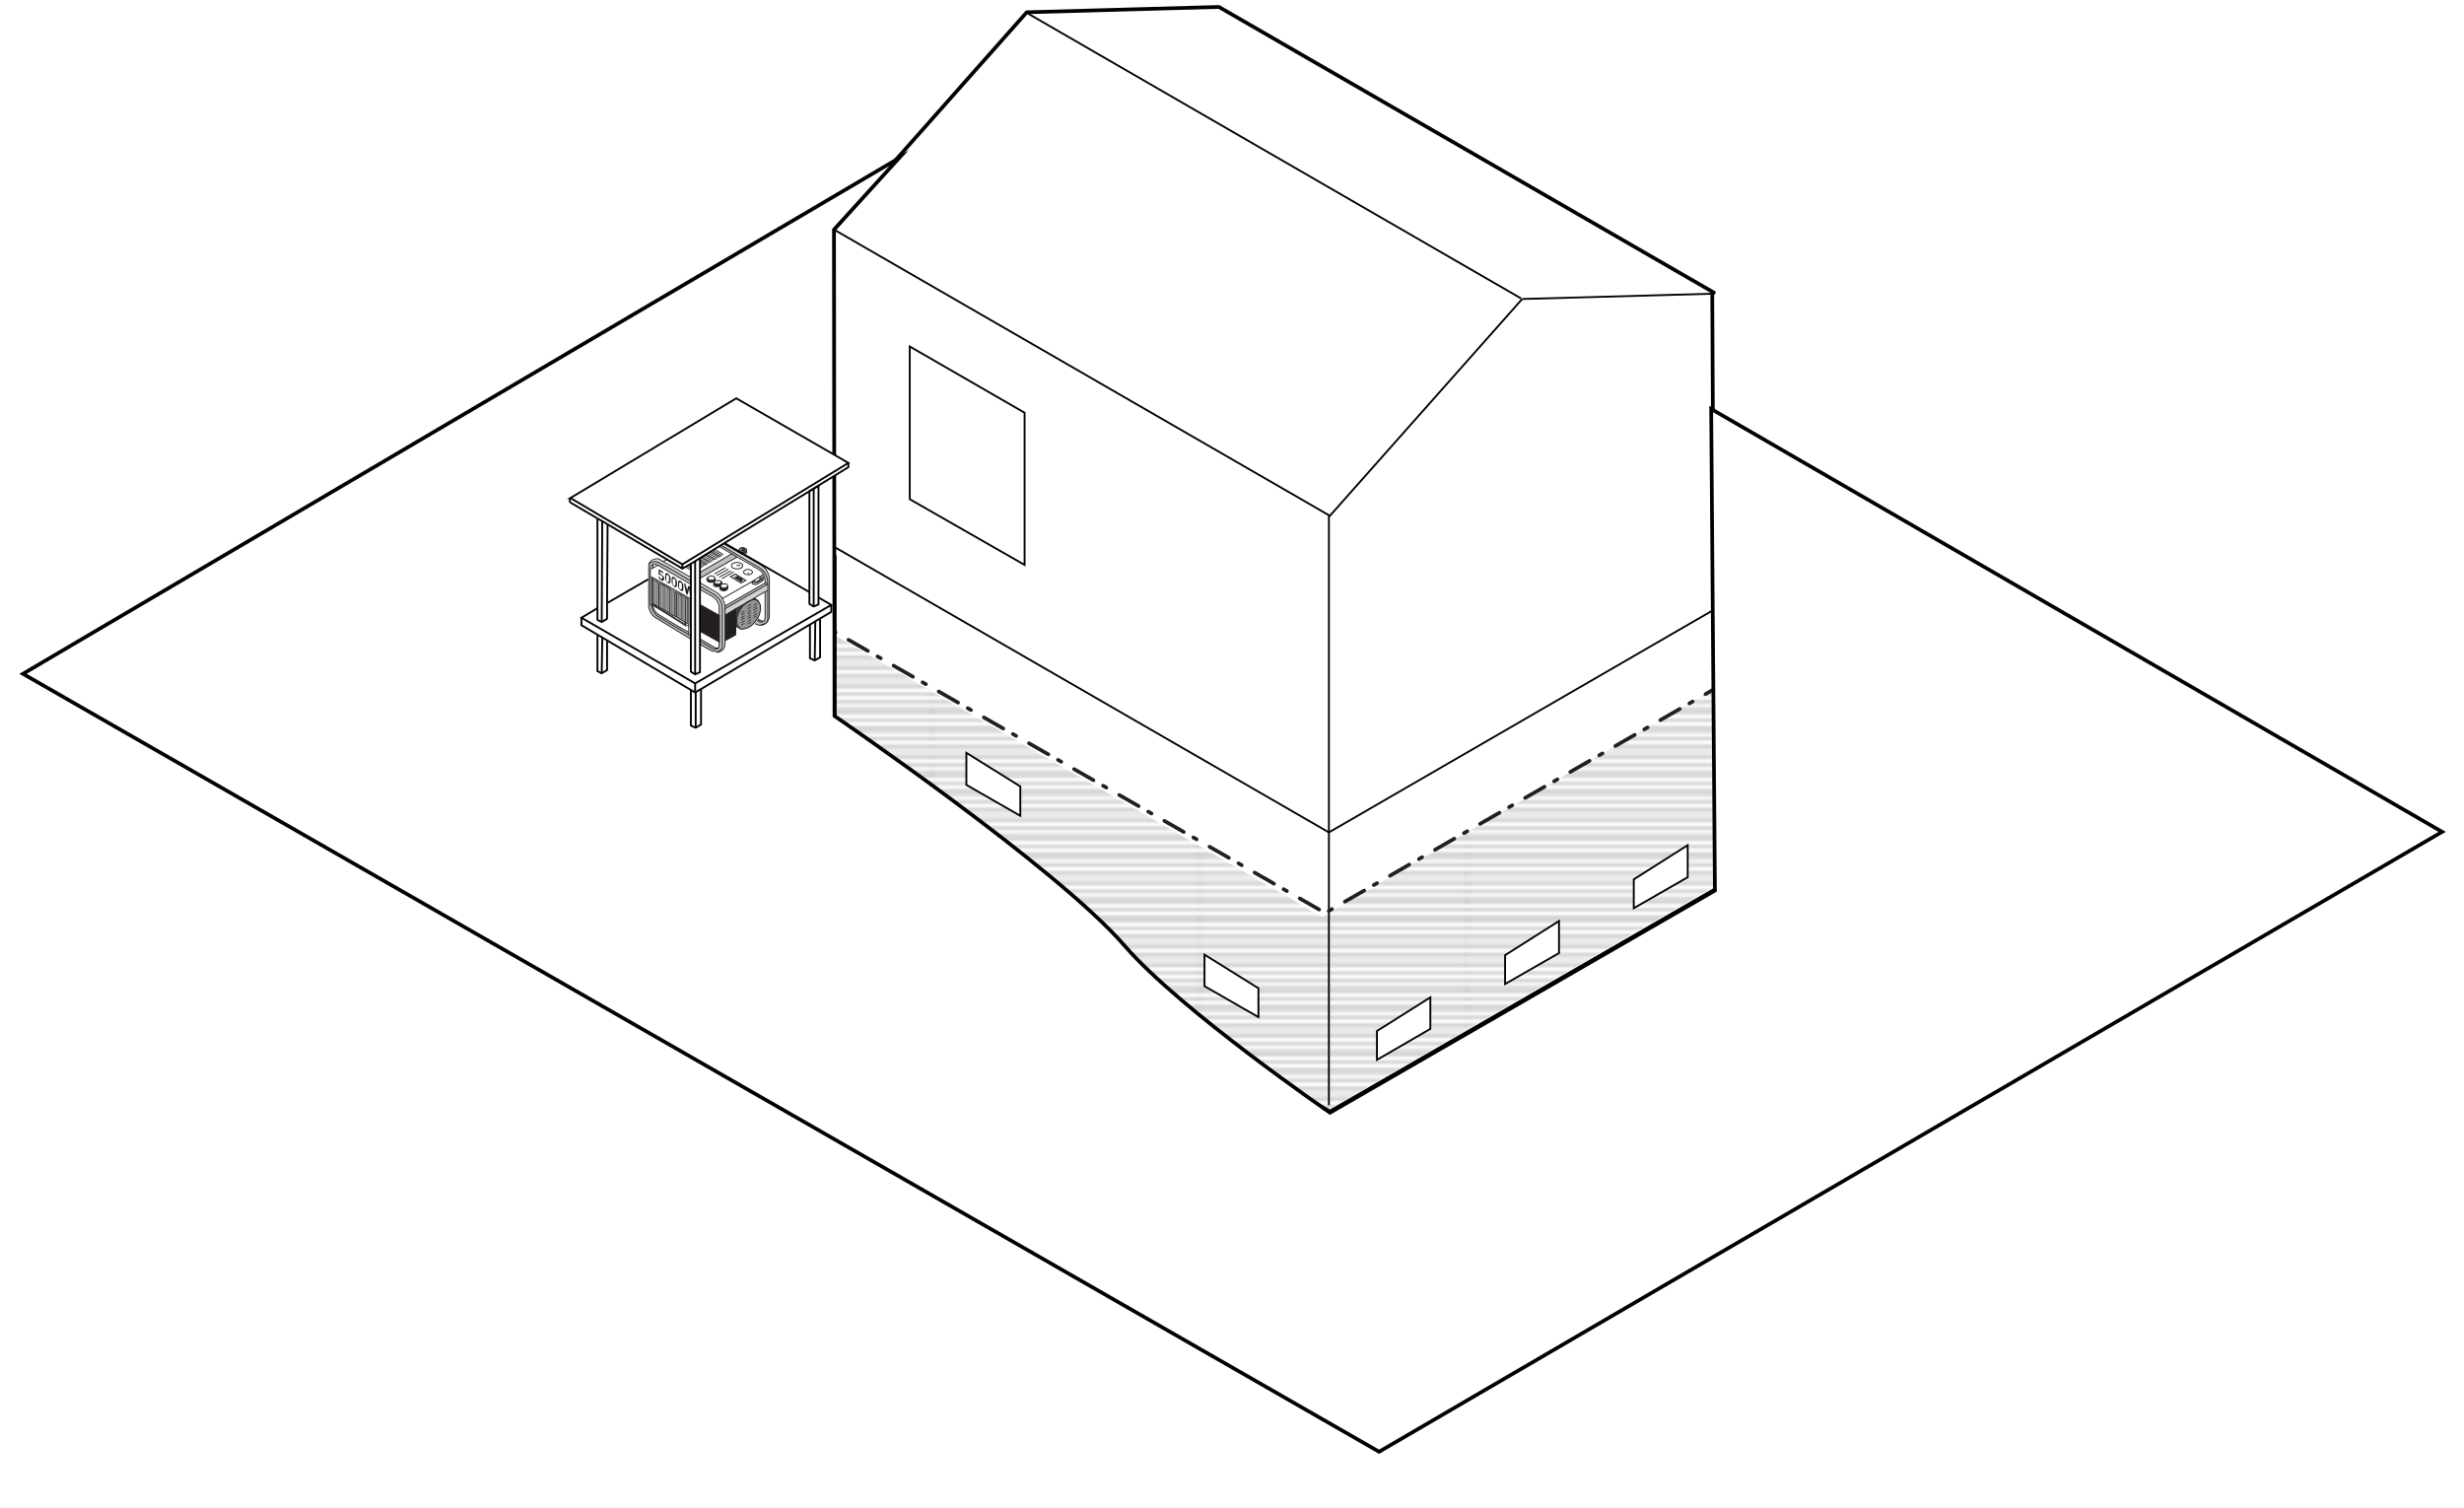 <?xml version="1.0" encoding="utf-8"?>
<!-- Generator: Adobe Illustrator 21.0.0, SVG Export Plug-In . SVG Version: 6.00 Build 0)  -->
<svg version="1.1" id="Layer_1" xmlns="http://www.w3.org/2000/svg" xmlns:xlink="http://www.w3.org/1999/xlink" x="0px" y="0px"
	 viewBox="0 0 461.5 282.4" style="enable-background:new 0 0 461.5 282.4;" xml:space="preserve">
<style type="text/css">
	.st0{fill:none;}
	.st1{clip-path:url(#SVGID_2_);fill:none;stroke:#231F20;stroke-width:0.3;stroke-linecap:square;}
	.st2{fill:none;stroke:#000000;stroke-width:0.348;stroke-miterlimit:10;}
	.st3{fill:none;stroke:#000000;stroke-width:0.696;stroke-miterlimit:10;}
	.st4{fill:none;stroke:#000000;stroke-width:0.696;stroke-linecap:round;stroke-linejoin:round;stroke-miterlimit:10;}
	
		.st5{fill:none;stroke:#231F20;stroke-width:0.696;stroke-linecap:round;stroke-linejoin:round;stroke-miterlimit:10;stroke-dasharray:0.696,2.783,4.175,2.088;}
	.st6{opacity:0.62;clip-path:url(#SVGID_4_);}
	.st7{clip-path:url(#SVGID_6_);fill:url(#SVGID_7_);}
	.st8{clip-path:url(#SVGID_4_);fill:#FFFFFF;}
	.st9{clip-path:url(#SVGID_4_);fill:none;stroke:#000000;stroke-width:0.696;stroke-miterlimit:10;}
	.st10{clip-path:url(#SVGID_9_);fill:#D0D2D3;}
	.st11{clip-path:url(#SVGID_9_);fill:#BBBDBF;}
	.st12{clip-path:url(#SVGID_9_);fill:#FFFFFF;}
	.st13{clip-path:url(#SVGID_9_);fill:#929497;}
	.st14{clip-path:url(#SVGID_9_);fill:#231F20;}
	.st15{clip-path:url(#SVGID_9_);fill:#404041;}
	.st16{clip-path:url(#SVGID_11_);fill:none;stroke:#231F20;stroke-width:0.174;stroke-miterlimit:10;}
	.st17{fill:none;stroke:#231F20;stroke-width:0.174;stroke-miterlimit:10;}
	.st18{clip-path:url(#SVGID_13_);fill:none;stroke:#231F20;stroke-width:0.174;stroke-miterlimit:10;}
	.st19{clip-path:url(#SVGID_15_);fill:none;stroke:#231F20;stroke-width:0.174;stroke-miterlimit:10;}
	.st20{clip-path:url(#SVGID_17_);fill:none;stroke:#231F20;stroke-width:0.174;stroke-miterlimit:10;}
	.st21{clip-path:url(#SVGID_17_);fill:none;stroke:#231F20;stroke-width:0.174;stroke-linecap:round;stroke-linejoin:round;}
	.st22{clip-path:url(#SVGID_19_);fill:none;stroke:#231F20;stroke-width:0.174;stroke-miterlimit:10;}
	.st23{clip-path:url(#SVGID_21_);fill:none;stroke:#231F20;stroke-width:0.174;stroke-miterlimit:10;}
	
		.st24{clip-path:url(#SVGID_21_);fill:none;stroke:#231F20;stroke-width:0.174;stroke-linecap:round;stroke-linejoin:round;stroke-miterlimit:10;}
	.st25{clip-path:url(#SVGID_23_);fill:none;stroke:#231F20;stroke-width:0.174;stroke-miterlimit:10;}
	.st26{clip-path:url(#SVGID_25_);fill:none;stroke:#231F20;stroke-width:0.174;stroke-miterlimit:10;}
	.st27{fill:none;stroke:#231F20;stroke-width:0.174;stroke-linecap:square;stroke-linejoin:round;stroke-miterlimit:10;}
	.st28{fill:none;stroke:#231F20;stroke-width:0.174;stroke-linecap:round;stroke-linejoin:round;stroke-miterlimit:10;}
	.st29{clip-path:url(#SVGID_27_);fill:none;stroke:#231F20;stroke-width:0.174;stroke-miterlimit:10;}
	.st30{clip-path:url(#SVGID_29_);fill:none;stroke:#231F20;stroke-width:0.174;stroke-miterlimit:10;}
	.st31{clip-path:url(#SVGID_31_);fill:none;stroke:#231F20;stroke-width:0.174;stroke-miterlimit:10;}
	.st32{clip-path:url(#SVGID_33_);fill:none;stroke:#231F20;stroke-width:0.174;stroke-miterlimit:10;}
	.st33{fill:none;stroke:#000000;stroke-width:0.348;stroke-linejoin:round;stroke-miterlimit:10;}
	.st34{fill:#FFFFFF;}
	.st35{fill:none;stroke:#000000;stroke-width:0.348;stroke-linecap:round;stroke-linejoin:round;stroke-miterlimit:10;}
</style>
<pattern  x="-629.5" y="314.1" width="72" height="74.8" patternUnits="userSpaceOnUse" id="Unnamed_Pattern" viewBox="72.2 -74.8 72 74.8" style="overflow:visible;">
	<g>
		<rect x="72.2" y="-74.8" class="st0" width="72" height="74.8"/>
		<g>
			<defs>
				<rect id="SVGID_1_" x="72.2" y="-74.8" width="72" height="74.8"/>
			</defs>
			<clipPath id="SVGID_2_">
				<use xlink:href="#SVGID_1_"  style="overflow:visible;"/>
			</clipPath>
			<line class="st1" x1="144.1" y1="-74" x2="216.1" y2="-74"/>
			<line class="st1" x1="144.1" y1="-72.3" x2="216.1" y2="-72.3"/>
			<line class="st1" x1="144.1" y1="-70.6" x2="216.1" y2="-70.6"/>
			<line class="st1" x1="144.1" y1="-68.8" x2="216.1" y2="-68.8"/>
			<line class="st1" x1="144.1" y1="-67.1" x2="216.1" y2="-67.1"/>
			<line class="st1" x1="144.1" y1="-65.5" x2="216.1" y2="-65.5"/>
			<line class="st1" x1="144.1" y1="-63.8" x2="216.1" y2="-63.8"/>
			<line class="st1" x1="144.1" y1="-62.1" x2="216.1" y2="-62.1"/>
			<line class="st1" x1="144.1" y1="-60.3" x2="216.1" y2="-60.3"/>
			<line class="st1" x1="144.1" y1="-58.6" x2="216.1" y2="-58.6"/>
			<line class="st1" x1="144.1" y1="-57" x2="216.1" y2="-57"/>
			<line class="st1" x1="144.1" y1="-55.3" x2="216.1" y2="-55.3"/>
			<line class="st1" x1="144.1" y1="-53.6" x2="216.1" y2="-53.6"/>
			<line class="st1" x1="144.1" y1="-51.9" x2="216.1" y2="-51.9"/>
			<line class="st1" x1="144.1" y1="-50.2" x2="216.1" y2="-50.2"/>
			<line class="st1" x1="144.1" y1="-48.5" x2="216.1" y2="-48.5"/>
			<line class="st1" x1="144.1" y1="-46.8" x2="216.1" y2="-46.8"/>
			<line class="st1" x1="144.1" y1="-45.1" x2="216.1" y2="-45.1"/>
			<line class="st1" x1="144.1" y1="-43.4" x2="216.1" y2="-43.4"/>
			<line class="st1" x1="144.1" y1="-41.7" x2="216.1" y2="-41.7"/>
			<line class="st1" x1="144.1" y1="-40" x2="216.1" y2="-40"/>
			<line class="st1" x1="144.1" y1="-38.3" x2="216.1" y2="-38.3"/>
			<line class="st1" x1="144.1" y1="-36.6" x2="216.1" y2="-36.6"/>
			<line class="st1" x1="144.1" y1="-34.9" x2="216.1" y2="-34.9"/>
			<line class="st1" x1="144.1" y1="-33.2" x2="216.1" y2="-33.2"/>
			<line class="st1" x1="144.1" y1="-31.5" x2="216.1" y2="-31.5"/>
			<line class="st1" x1="144.1" y1="-29.8" x2="216.1" y2="-29.8"/>
			<line class="st1" x1="144.1" y1="-28.1" x2="216.1" y2="-28.1"/>
			<line class="st1" x1="144.1" y1="-26.4" x2="216.1" y2="-26.4"/>
			<line class="st1" x1="144.1" y1="-24.7" x2="216.1" y2="-24.7"/>
			<line class="st1" x1="144.1" y1="-23" x2="216.1" y2="-23"/>
			<line class="st1" x1="144.1" y1="-21.3" x2="216.1" y2="-21.3"/>
			<line class="st1" x1="144.1" y1="-19.6" x2="216.1" y2="-19.6"/>
			<line class="st1" x1="144.1" y1="-17.9" x2="216.1" y2="-17.9"/>
			<line class="st1" x1="144.1" y1="-16.2" x2="216.1" y2="-16.2"/>
			<line class="st1" x1="144.1" y1="-14.5" x2="216.1" y2="-14.5"/>
			<line class="st1" x1="144.1" y1="-12.8" x2="216.1" y2="-12.8"/>
			<line class="st1" x1="144.1" y1="-11.1" x2="216.1" y2="-11.1"/>
			<line class="st1" x1="144.1" y1="-9.4" x2="216.1" y2="-9.4"/>
			<line class="st1" x1="144.1" y1="-7.7" x2="216.1" y2="-7.7"/>
			<line class="st1" x1="144.1" y1="-6" x2="216.1" y2="-6"/>
			<line class="st1" x1="144.1" y1="-4.3" x2="216.1" y2="-4.3"/>
			<line class="st1" x1="144.1" y1="-2.6" x2="216.1" y2="-2.6"/>
			<line class="st1" x1="144.1" y1="-0.9" x2="216.1" y2="-0.9"/>
			<line class="st1" x1="72.2" y1="-74" x2="144.1" y2="-74"/>
			<line class="st1" x1="72.2" y1="-72.3" x2="144.1" y2="-72.3"/>
			<line class="st1" x1="72.2" y1="-70.6" x2="144.1" y2="-70.6"/>
			<line class="st1" x1="72.2" y1="-68.8" x2="144.1" y2="-68.8"/>
			<line class="st1" x1="72.2" y1="-67.1" x2="144.1" y2="-67.1"/>
			<line class="st1" x1="72.2" y1="-65.5" x2="144.1" y2="-65.5"/>
			<line class="st1" x1="72.2" y1="-63.8" x2="144.1" y2="-63.8"/>
			<line class="st1" x1="72.2" y1="-62.1" x2="144.1" y2="-62.1"/>
			<line class="st1" x1="72.2" y1="-60.3" x2="144.1" y2="-60.3"/>
			<line class="st1" x1="72.2" y1="-58.6" x2="144.1" y2="-58.6"/>
			<line class="st1" x1="72.2" y1="-57" x2="144.1" y2="-57"/>
			<line class="st1" x1="72.2" y1="-55.3" x2="144.1" y2="-55.3"/>
			<line class="st1" x1="72.2" y1="-53.6" x2="144.1" y2="-53.6"/>
			<line class="st1" x1="72.2" y1="-51.9" x2="144.1" y2="-51.9"/>
			<line class="st1" x1="72.2" y1="-50.2" x2="144.1" y2="-50.2"/>
			<line class="st1" x1="72.2" y1="-48.5" x2="144.1" y2="-48.5"/>
			<line class="st1" x1="72.2" y1="-46.8" x2="144.1" y2="-46.8"/>
			<line class="st1" x1="72.2" y1="-45.1" x2="144.1" y2="-45.1"/>
			<line class="st1" x1="72.2" y1="-43.4" x2="144.1" y2="-43.4"/>
			<line class="st1" x1="72.2" y1="-41.7" x2="144.1" y2="-41.7"/>
			<line class="st1" x1="72.2" y1="-40" x2="144.1" y2="-40"/>
			<line class="st1" x1="72.2" y1="-38.3" x2="144.1" y2="-38.3"/>
			<line class="st1" x1="72.2" y1="-36.6" x2="144.1" y2="-36.6"/>
			<line class="st1" x1="72.2" y1="-34.9" x2="144.1" y2="-34.9"/>
			<line class="st1" x1="72.2" y1="-33.2" x2="144.1" y2="-33.2"/>
			<line class="st1" x1="72.2" y1="-31.5" x2="144.1" y2="-31.5"/>
			<line class="st1" x1="72.2" y1="-29.8" x2="144.1" y2="-29.8"/>
			<line class="st1" x1="72.2" y1="-28.1" x2="144.1" y2="-28.1"/>
			<line class="st1" x1="72.2" y1="-26.4" x2="144.1" y2="-26.4"/>
			<line class="st1" x1="72.2" y1="-24.7" x2="144.1" y2="-24.7"/>
			<line class="st1" x1="72.2" y1="-23" x2="144.1" y2="-23"/>
			<line class="st1" x1="72.2" y1="-21.3" x2="144.1" y2="-21.3"/>
			<line class="st1" x1="72.2" y1="-19.6" x2="144.1" y2="-19.6"/>
			<line class="st1" x1="72.2" y1="-17.9" x2="144.1" y2="-17.9"/>
			<line class="st1" x1="72.2" y1="-16.2" x2="144.1" y2="-16.2"/>
			<line class="st1" x1="72.2" y1="-14.5" x2="144.1" y2="-14.5"/>
			<line class="st1" x1="72.2" y1="-12.8" x2="144.1" y2="-12.8"/>
			<line class="st1" x1="72.2" y1="-11.1" x2="144.1" y2="-11.1"/>
			<line class="st1" x1="72.2" y1="-9.4" x2="144.1" y2="-9.4"/>
			<line class="st1" x1="72.2" y1="-7.7" x2="144.1" y2="-7.7"/>
			<line class="st1" x1="72.2" y1="-6" x2="144.1" y2="-6"/>
			<line class="st1" x1="72.2" y1="-4.3" x2="144.1" y2="-4.3"/>
			<line class="st1" x1="72.2" y1="-2.6" x2="144.1" y2="-2.6"/>
			<line class="st1" x1="72.2" y1="-0.9" x2="144.1" y2="-0.9"/>
			<line class="st1" x1="0.2" y1="-74" x2="72.2" y2="-74"/>
			<line class="st1" x1="0.2" y1="-72.3" x2="72.2" y2="-72.3"/>
			<line class="st1" x1="0.2" y1="-70.6" x2="72.2" y2="-70.6"/>
			<line class="st1" x1="0.2" y1="-68.8" x2="72.2" y2="-68.8"/>
			<line class="st1" x1="0.2" y1="-67.1" x2="72.2" y2="-67.1"/>
			<line class="st1" x1="0.2" y1="-65.5" x2="72.2" y2="-65.5"/>
			<line class="st1" x1="0.2" y1="-63.8" x2="72.2" y2="-63.8"/>
			<line class="st1" x1="0.2" y1="-62.1" x2="72.2" y2="-62.1"/>
			<line class="st1" x1="0.2" y1="-60.3" x2="72.2" y2="-60.3"/>
			<line class="st1" x1="0.2" y1="-58.6" x2="72.2" y2="-58.6"/>
			<line class="st1" x1="0.2" y1="-57" x2="72.2" y2="-57"/>
			<line class="st1" x1="0.2" y1="-55.3" x2="72.2" y2="-55.3"/>
			<line class="st1" x1="0.2" y1="-53.6" x2="72.2" y2="-53.6"/>
			<line class="st1" x1="0.2" y1="-51.9" x2="72.2" y2="-51.9"/>
			<line class="st1" x1="0.2" y1="-50.2" x2="72.2" y2="-50.2"/>
			<line class="st1" x1="0.2" y1="-48.5" x2="72.2" y2="-48.5"/>
			<line class="st1" x1="0.2" y1="-46.8" x2="72.2" y2="-46.8"/>
			<line class="st1" x1="0.2" y1="-45.1" x2="72.2" y2="-45.1"/>
			<line class="st1" x1="0.2" y1="-43.4" x2="72.2" y2="-43.4"/>
			<line class="st1" x1="0.2" y1="-41.7" x2="72.2" y2="-41.7"/>
			<line class="st1" x1="0.2" y1="-40" x2="72.2" y2="-40"/>
			<line class="st1" x1="0.2" y1="-38.3" x2="72.2" y2="-38.3"/>
			<line class="st1" x1="0.2" y1="-36.6" x2="72.2" y2="-36.6"/>
			<line class="st1" x1="0.2" y1="-34.9" x2="72.2" y2="-34.9"/>
			<line class="st1" x1="0.2" y1="-33.2" x2="72.2" y2="-33.2"/>
			<line class="st1" x1="0.2" y1="-31.5" x2="72.2" y2="-31.5"/>
			<line class="st1" x1="0.2" y1="-29.8" x2="72.2" y2="-29.8"/>
			<line class="st1" x1="0.2" y1="-28.1" x2="72.2" y2="-28.1"/>
			<line class="st1" x1="0.2" y1="-26.4" x2="72.2" y2="-26.4"/>
			<line class="st1" x1="0.2" y1="-24.7" x2="72.2" y2="-24.7"/>
			<line class="st1" x1="0.2" y1="-23" x2="72.2" y2="-23"/>
			<line class="st1" x1="0.2" y1="-21.3" x2="72.2" y2="-21.3"/>
			<line class="st1" x1="0.2" y1="-19.6" x2="72.2" y2="-19.6"/>
			<line class="st1" x1="0.2" y1="-17.9" x2="72.2" y2="-17.9"/>
			<line class="st1" x1="0.2" y1="-16.2" x2="72.2" y2="-16.2"/>
			<line class="st1" x1="0.2" y1="-14.5" x2="72.2" y2="-14.5"/>
			<line class="st1" x1="0.2" y1="-12.8" x2="72.2" y2="-12.8"/>
			<line class="st1" x1="0.2" y1="-11.1" x2="72.2" y2="-11.1"/>
			<line class="st1" x1="0.2" y1="-9.4" x2="72.2" y2="-9.4"/>
			<line class="st1" x1="0.2" y1="-7.7" x2="72.2" y2="-7.7"/>
			<line class="st1" x1="0.2" y1="-6" x2="72.2" y2="-6"/>
			<line class="st1" x1="0.2" y1="-4.3" x2="72.2" y2="-4.3"/>
			<line class="st1" x1="0.2" y1="-2.6" x2="72.2" y2="-2.6"/>
			<line class="st1" x1="0.2" y1="-0.9" x2="72.2" y2="-0.9"/>
		</g>
	</g>
</pattern>
<polygon class="st2" points="170.4,64.9 170.4,93.5 191.9,105.8 191.9,77.3 "/>
<line class="st2" x1="248.9" y1="207" x2="248.9" y2="96.4"/>
<line class="st2" x1="156.2" y1="43" x2="248.9" y2="96.5"/>
<line class="st2" x1="284.9" y1="55.9" x2="192.3" y2="2.4"/>
<line class="st2" x1="249" y1="96.7" x2="285.1" y2="56"/>
<line class="st2" x1="285.1" y1="56" x2="321.1" y2="55"/>
<polyline class="st2" points="156.2,102.4 248.9,155.9 321,114.2 "/>
<line class="st3" x1="320.7" y1="54.9" x2="321" y2="114.2"/>
<polyline class="st2" points="320.9,114.2 321.2,166.4 249.1,208 156.5,154.5 156.5,104 "/>
<polyline class="st4" points="156.2,102.4 156.2,43 192.3,2.3 228.3,1.3 321,54.8 "/>
<polyline class="st5" points="155.9,118.1 248.2,171 321,129.1 "/>
<g>
	<defs>
		<polygon id="SVGID_3_" points="0.2,0 0.2,277.5 298.1,277.5 339.8,246.3 461.5,276.3 461.5,0 		"/>
	</defs>
	<clipPath id="SVGID_4_">
		<use xlink:href="#SVGID_3_"  style="overflow:visible;"/>
	</clipPath>
	<g class="st6">
		<g>
			<defs>
				<rect id="SVGID_5_" x="156" y="118.8" width="165" height="89"/>
			</defs>
			<clipPath id="SVGID_6_">
				<use xlink:href="#SVGID_5_"  style="overflow:visible;"/>
			</clipPath>
			<pattern  id="SVGID_7_" xlink:href="#Unnamed_Pattern" patternTransform="matrix(0.696 0 0 -0.696 512.553 -484.831)">
			</pattern>
			<polygon class="st7" points="156,118.8 156.9,154.5 249,207.7 321,166.1 320.8,129.1 247.6,171.7 			"/>
		</g>
	</g>
	<path class="st8" d="M457.4,155.8L258.3,271.9L4.3,126.2l164.1-96.6L156.2,43l0.1,91.1c0,0,41.7,28.4,54.4,43.1
		c10.4,12,38.4,31.2,38.4,31.2l72.1-41.6l-0.7-90.2L457.4,155.8z"/>
	<path class="st9" d="M457.4,155.8L258.3,271.9L4.3,126.2l164.1-96.6L156.2,43l0.1,91.1c0,0,41.7,28.4,54.4,43.1
		c10.4,12,38.4,31.2,38.4,31.2l72.1-41.6l-0.7-90.2L457.4,155.8z"/>
	<polygon class="st8" points="155.4,113.2 155.4,114.6 130.1,129.7 108.8,117.1 108.8,115.5 134.4,101 	"/>
</g>
<g>
	<defs>
		<rect id="SVGID_8_" x="121.4" y="99.7" width="22.8" height="22.3"/>
	</defs>
	<clipPath id="SVGID_9_">
		<use xlink:href="#SVGID_8_"  style="overflow:visible;"/>
	</clipPath>
	<path class="st10" d="M143.8,110.6c0-0.3,0-0.6,0-0.9c0-0.1,0-0.2,0-0.2c0-1,0-2.1-1.3-3c-0.6-0.4-2.7-1.6-4.8-2.8
		c-2.9-1.7-4.1-2.5-5.6-3.2c-0.3-0.1-0.6-0.4-1.1-0.3c-0.4,0.1-0.8,0.2-1,0.7c0,0,0,0,0-0.1c0.3-0.6,0.7-0.8,0.7-0.8
		c0.3-0.2,0.6-0.2,0.8-0.2c0.2,0,0.3,0,0.3,0l1.6,0.8l5.2,3l0.2,0.1l0.1,0l3.6,2.1c0,0,1.6,0.9,1.6,2.8v6.8c0,0,0,1.5-1.6,1.6
		c0.9-0.1,1.2-0.7,1.2-1.1c0-0.8,0-1.7,0-3.1C143.8,111.8,143.8,111.1,143.8,110.6"/>
	<path class="st11" d="M142.5,106.4c1.2,0.9,1.3,2,1.3,3h0l-0.5-0.3v-0.4c0,0,0-0.6-0.3-1.2c-0.2-0.4-0.5-0.7-1-1
		c-0.6-0.4-2.2-1.3-4-2.3c-0.3-0.2-0.7-0.4-1-0.6c-1.9-1.1-3.9-2.3-5.1-3c0,0,0,0,0,0c-0.1,0-0.4-0.2-0.6-0.2c-0.1,0-0.2,0-0.3,0.1
		c-0.3,0.1-0.5,0.3-0.5,0.7c0,0.1,0,0.2,0,0.3l-0.6,0.3v-0.6c0,0,0-0.3,0.1-0.4c0.2-0.5,0.6-0.7,1-0.7c0.6-0.1,0.9,0.1,1.1,0.3
		c1.4,0.7,2.7,1.5,5.6,3.2C139.9,104.8,142,106,142.5,106.4"/>
	<path class="st10" d="M143.8,109.4L143.8,109.4c0,0.1,0,0.2,0,0.2c0,0.3,0,0.6,0,0.9l-0.5,0.3v0l-2.1,1.2l-0.8,0.5
		c-0.2,0.1-0.3,0.2-0.5,0.3l-2.1,1.2l-2.1,1.2V114L143.8,109.4z"/>
	<path class="st11" d="M141.9,116.3c0,0,0.7,0.4,1.1,0.1c0.2-0.1,0.3-0.4,0.3-0.9l0-4.6l0.5-0.3c0,0.5,0,1.2,0,2.3
		c0,1.4,0,2.3,0,3.1c0,0.3-0.3,1-1.2,1.1c-0.1,0-0.1,0-0.2,0c-0.4,0-0.6-0.1-1-0.3l0,0c0.1-0.1,0.2-0.3,0.3-0.4
		C141.9,116.3,141.9,116.3,141.9,116.3C141.9,116.3,141.9,116.3,141.9,116.3"/>
	<path class="st11" d="M143.8,109.4l-8,4.6v-0.4c0-0.1,0-0.1,0-0.2l7.6-4.3L143.8,109.4z"/>
	<path class="st12" d="M142.9,108.2c0-0.1-0.1-0.1-0.1-0.1l-0.3-0.2l0,0l0.5-0.3l0,0c0.3,0.6,0.3,1.2,0.3,1.2v0.4l-7.6,4.3
		c0-0.6-0.2-1-0.5-1.4l5.6-3.2l0,0v0.4l0.3,0.2c0.2,0.1,0.5,0.1,0.7,0l1-0.6c0.1,0,0.1-0.1,0.1-0.1l0-0.4
		C143,108.3,143,108.2,142.9,108.2"/>
	<path class="st12" d="M132.4,108.2v0.5l0,0c0,0.1,0.1,0.2,0.2,0.3c0.3,0.2,0.7,0.2,1,0v0.5l0,0c0,0.1,0.1,0.2,0.2,0.3
		c0.3,0.2,0.7,0.2,1,0v0.4l0,0c0,0.1,0.1,0.2,0.2,0.3c0.3,0.2,0.8,0.2,1.1,0c0.1-0.1,0.2-0.2,0.2-0.3h0v-0.5h-0.1
		c0-0.1-0.1-0.2-0.2-0.3c-0.3-0.2-0.7-0.2-1,0V109l-0.1,0c0-0.1-0.1-0.2-0.2-0.3c-0.3-0.2-0.7-0.2-1,0v-0.4h-0.1
		c0-0.1-0.1-0.2-0.2-0.3c-0.3-0.2-0.7-0.2-1,0C132.6,108,132.5,108.1,132.4,108.2L132.4,108.2z M143.1,107.6L143.1,107.6l-0.5,0.3
		l-0.2,0.1l-1.1,0.6l-0.3,0.2l-5.6,3.2c-0.5-0.8-1.2-1.2-1.2-1.2l-3.8-2.2l0,0l7.7-4.5c1.8,1,3.4,1.9,4,2.3
		C142.6,106.9,142.9,107.2,143.1,107.6 M140.7,107.5c0.3-0.2,0.3-0.5,0-0.7c-0.3-0.2-0.8-0.2-1.2,0c-0.3,0.2-0.3,0.5,0,0.7
		C139.9,107.7,140.4,107.7,140.7,107.5 M138.8,109.2l0.9-0.5l-2-1.2l-0.9,0.5L138.8,109.2z M138.8,106.4c0.4-0.2,0.4-0.6,0-0.9
		c-0.4-0.2-1.1-0.2-1.5,0c-0.4,0.2-0.4,0.6,0,0.9C137.7,106.6,138.4,106.6,138.8,106.4"/>
	<path class="st13" d="M141.9,116.3c0,0,0,0-0.1-0.1c0.1-0.1,0.1-0.2,0.2-0.3c0,0,0.5,0.5,1,0.4l0,0
		C142.6,116.7,141.9,116.3,141.9,116.3C141.9,116.3,141.9,116.3,141.9,116.3"/>
	<path class="st11" d="M142.9,108.3l0,0.4c0,0-0.1,0.1-0.1,0.1l-1,0.6c-0.2,0.1-0.5,0.1-0.7,0l-0.3-0.2v-0.4l0.3,0.2
		c0.2,0.1,0.5,0.1,0.7,0l1-0.6C142.9,108.4,142.9,108.4,142.9,108.3"/>
	<path class="st10" d="M142.9,108.2l0,0.1c0,0.1-0.1,0.1-0.1,0.1l-1,0.6c-0.2,0.1-0.5,0.1-0.7,0l-0.3-0.1l0,0l0.3-0.2l0,0l0.2,0.1
		c0.1,0.1,0.3,0.1,0.4,0l0.5-0.3l0.2-0.1c0.1-0.1,0.1-0.2,0-0.3l-0.2-0.1l0,0l0.2-0.1l0,0l0.3,0.2
		C142.9,108.1,142.9,108.2,142.9,108.2"/>
	<path class="st13" d="M142.5,108.2c0.1,0.1,0.1,0.2,0,0.3l-0.2,0.1l0-0.5L142.5,108.2z"/>
	<path class="st14" d="M142.4,105.5c0,0,0.1,0.1-0.1,0.2l-1.3-0.8c0,0,0.2-0.1,0.3-0.1C141.4,104.9,142.4,105.5,142.4,105.5"/>
	<path class="st13" d="M141.8,112.4c0.7,0.3,1,1.4,0.5,2.7c-0.1,0.3-0.2,0.6-0.4,0.8c-0.1,0.1-0.1,0.2-0.2,0.3
		c-0.1,0.2-0.2,0.3-0.3,0.4c-0.6,0.7-1.4,1.2-2.2,1.2c-0.2,0-0.4,0-0.6-0.1l-0.1,0l0,0c-0.6-0.4-0.8-1.4-0.4-2.6
		c0.3-1,1-1.8,1.7-2.3l0.5-0.3c0.3-0.1,0.6-0.2,0.8-0.2C141.5,112.3,141.7,112.3,141.8,112.4 M141.8,113.1l0-0.2l-0.7,0.4l0,0.2
		L141.8,113.1z M141.8,113.6l0-0.2l-0.7,0.4l0,0.2L141.8,113.6z M141.8,114l0-0.2l-0.7,0.4l0,0.2L141.8,114z M141.8,114.5l0-0.2
		l-0.7,0.4l0,0.2L141.8,114.5z M141.8,115l0-0.2l-0.7,0.4l0,0.2L141.8,115z M141.8,115.4l0-0.2l-0.7,0.4l0,0.2L141.8,115.4z
		 M140.7,113.3l0-0.2l-0.7,0.4l0,0.2L140.7,113.3z M140.7,113.8l0-0.2L140,114l0,0.2L140.7,113.8z M140.7,114.3l0-0.2l-0.7,0.4
		l0,0.2L140.7,114.3z M140.7,114.7l0-0.2l-0.7,0.4l0,0.2L140.7,114.7z M140.7,115.2l0-0.2l-0.7,0.4l0,0.2L140.7,115.2z M140.7,115.6
		l0-0.2l-0.7,0.4l0,0.2L140.7,115.6z M140.7,116.1l0-0.2l-0.7,0.4l0,0.2L140.7,116.1z M140.7,116.6l0-0.2l-0.7,0.4l0,0.2
		L140.7,116.6z M139.5,114.5l0-0.2l-0.7,0.4l0,0.2L139.5,114.5z M139.5,114.9l0-0.2l-0.7,0.4l0,0.2L139.5,114.9z M139.5,115.4l0-0.2
		l-0.7,0.4l0,0.2L139.5,115.4z M139.5,115.8l0-0.2l-0.7,0.4l0,0.2L139.5,115.8z M139.5,116.3l0-0.2l-0.7,0.4l0,0.2L139.5,116.3z
		 M139.5,116.8l0-0.2l-0.7,0.4l0,0.2L139.5,116.8z"/>
	<path class="st12" d="M142.3,108L142.3,108l0,0.5l-0.5,0.3c-0.1,0.1-0.3,0.1-0.4,0l-0.2-0.1l0,0L142.3,108z"/>
	<path class="st15" d="M141.3,112l0.6,0.4c-0.2-0.1-0.3-0.1-0.5-0.1c-0.3,0-0.6,0.1-0.8,0.2L141.3,112z"/>
	<polygon class="st14" points="141.8,112.9 141.8,113.1 141.1,113.5 141.1,113.3 	"/>
	<polygon class="st14" points="141.8,113.4 141.8,113.6 141.1,114 141.1,113.8 	"/>
	<polygon class="st14" points="141.8,113.8 141.8,114 141.1,114.4 141.1,114.2 	"/>
	<polygon class="st14" points="141.8,114.3 141.8,114.5 141.1,114.9 141.1,114.7 	"/>
	<polygon class="st14" points="141.8,114.8 141.8,115 141.1,115.4 141.1,115.2 	"/>
	<polygon class="st14" points="141.8,115.2 141.8,115.4 141.1,115.8 141.1,115.6 	"/>
	<polygon class="st14" points="140.7,113.1 140.7,113.3 140,113.7 140,113.5 	"/>
	<polygon class="st14" points="140.7,113.6 140.7,113.8 140,114.2 140,114 	"/>
	<polygon class="st14" points="140.7,114.1 140.7,114.3 140,114.7 140,114.5 	"/>
	<polygon class="st14" points="140.7,114.5 140.7,114.7 140,115.1 140,114.9 	"/>
	<polygon class="st14" points="140.7,115 140.7,115.2 140,115.6 140,115.4 	"/>
	<polygon class="st14" points="140.7,115.4 140.7,115.6 140,116 140,115.8 	"/>
	<polygon class="st14" points="140.7,115.9 140.7,116.1 140,116.5 140,116.3 	"/>
	<polygon class="st14" points="140.7,116.4 140.7,116.6 140,117 140,116.8 	"/>
	<path class="st14" d="M140.1,107.2C140.1,107.2,140.1,107.2,140.1,107.2C140,107.2,140,107.2,140.1,107.2
		C140.1,107.1,140.2,107.1,140.1,107.2C140.2,107.2,140.2,107.2,140.1,107.2C140.2,107.2,140.2,107.2,140.1,107.2"/>
	<path class="st15" d="M137.8,114l2.1-1.2c-0.7,0.5-1.4,1.4-1.7,2.3c-0.4,1.2-0.3,2.2,0.4,2.6l-0.8-0.4h0L137.8,114z"/>
	<path class="st15" d="M139.8,103v0.4c0,0.1-0.1,0.1-0.2,0.2c-0.2,0.1-0.4,0.1-0.7,0.1l-0.1,0v-0.3l-0.1,0c0.3,0.1,0.6,0,0.8-0.1
		C139.8,103.2,139.8,103.1,139.8,103L139.8,103z"/>
	<path class="st10" d="M139.7,108.7l-0.9,0.5l-2-1.2l0.9-0.5L139.7,108.7z M139,108.7v-0.3l-0.8-0.4l-0.2,0l-0.4,0.2l1.1,0.7
		L139,108.7z"/>
	<path class="st13" d="M139.8,103c0,0.1-0.1,0.2-0.2,0.3c-0.2,0.1-0.5,0.2-0.8,0.1l-0.4-0.2c0-0.1-0.1-0.1-0.1-0.2
		c0-0.1,0.1-0.2,0.2-0.3c0.3-0.2,0.7-0.2,1,0C139.8,102.8,139.8,102.9,139.8,103 M139.4,103.1c0.1-0.1,0.1-0.2,0-0.3
		c-0.1-0.1-0.3-0.1-0.4,0s-0.1,0.2,0,0.3C139,103.2,139.2,103.2,139.4,103.1"/>
	<polygon class="st14" points="139.5,114.3 139.5,114.5 138.8,114.9 138.8,114.7 	"/>
	<polygon class="st14" points="139.5,114.7 139.5,114.9 138.8,115.3 138.8,115.1 	"/>
	<polygon class="st14" points="139.5,115.2 139.5,115.4 138.8,115.8 138.8,115.6 	"/>
	<polygon class="st14" points="139.5,115.6 139.5,115.8 138.8,116.2 138.8,116 	"/>
	<polygon class="st14" points="139.5,116.1 139.5,116.3 138.8,116.7 138.8,116.5 	"/>
	<polygon class="st14" points="139.5,116.6 139.5,116.8 138.8,117.2 138.8,117 	"/>
	<path class="st14" d="M139.4,102.9c0.1,0.1,0.1,0.2,0,0.3s-0.3,0.1-0.4,0c-0.1-0.1-0.1-0.2,0-0.3
		C139,102.8,139.2,102.8,139.4,102.9"/>
	<polygon class="st14" points="139,108.4 139,108.7 138.8,108.9 138.8,108.5 	"/>
	<polygon class="st12" points="139,108.4 138.8,108.5 138.1,108.1 138.3,108 	"/>
	<polygon class="st15" points="138.9,103.4 138.9,103.7 138.7,103.6 138.7,103.6 	"/>
	<path class="st14" d="M138.9,103.4l-0.2,0.2l-0.5-0.3l0.2-0.2l0,0l0.1,0c0,0,0.1,0.1,0.1,0.1C138.7,103.3,138.8,103.4,138.9,103.4
		L138.9,103.4z"/>
	<polygon class="st14" points="138.8,108.5 138.8,108.9 137.7,108.2 138.1,108.1 	"/>
	<path class="st14" d="M138.5,103.2l0.4,0.2c-0.1,0-0.2,0-0.2-0.1S138.5,103.2,138.5,103.2"/>
	<polygon class="st12" points="138.3,108 138.1,108.1 137.7,108.2 138.1,108 	"/>
	<path class="st14" d="M138.1,105.9C138.1,106,138.1,106,138.1,105.9c-0.1,0.1-0.2,0.1-0.2,0.1c0,0,0-0.1,0-0.1
		C137.9,105.9,138,105.9,138.1,105.9C138.1,105.9,138.1,105.9,138.1,105.9"/>
	<path class="st11" d="M138.1,104.3l-7.7,4.5l0,0l-1-0.6l0,0l7.7-4.5h0C137.4,103.9,137.7,104.1,138.1,104.3"/>
	<polygon class="st14" points="137.8,114 137.8,117.3 137.8,118.9 135.8,120 135.8,115.2 	"/>
	<path class="st14" d="M137.4,102.6c0,0,0.2,0.1,0,0.3l-2.9-1.7c0,0,0.2-0.1,0.4,0C135.2,101.4,137.4,102.6,137.4,102.6"/>
	<path class="st12" d="M127.2,103.5l0.3-0.2l0.2-0.1l0.9-0.5l0.3-0.2l0.2-0.1l0.8-0.5l0.6-0.3l0.5-0.3l1-0.6l0,0
		c1.2,0.7,3.2,1.9,5.1,3l-7.7,4.5l0,0l-5.2-3l0,0L127.2,103.5z M128.3,105l0.9-0.7l-0.6-0.1l0.4-0.4l-0.2-0.3l-1,0.9l0.7,0.1
		l-0.4,0.3l-0.4-0.1l0.1,0.6l1-0.2L128.3,105z"/>
	<path class="st14" d="M136.3,110.2L136.3,110.2c0,0.1-0.1,0.2-0.2,0.3c-0.3,0.2-0.8,0.2-1.1,0c-0.1-0.1-0.2-0.2-0.2-0.3l0,0v-0.4
		c0,0,0,0,0.1,0c0,0,0,0,0,0c0,0.1,0.1,0.1,0.2,0.2c0.3,0.2,0.7,0.2,1,0c0.1-0.1,0.2-0.2,0.2-0.3h0.1V110.2z"/>
	<path class="st14" d="M135.8,109.5C135.8,109.6,135.8,109.6,135.8,109.5c0,0.1-0.1,0.1-0.1,0.1s0-0.1,0-0.1
		C135.7,109.5,135.8,109.5,135.8,109.5"/>
	<path class="st10" d="M135.8,114v1.2v4.8v0.5c0,0,0,1.5-1.6,1.6c0.9-0.1,1.2-0.7,1.2-1.1c0-0.8,0-1.7,0-3.1c0-1.6,0-2.4,0-3.1
		c0-1.1,0.1-2.3-1.3-3.3c-0.6-0.4-2.7-1.6-4.8-2.8c-2.9-1.7-4.1-2.5-5.6-3.2c-0.3-0.1-0.6-0.4-1.1-0.3c-0.4,0.1-0.8,0.2-1,0.7
		c0.2-0.5,0.7-0.8,0.7-0.8c0.7-0.4,1.2-0.2,1.2-0.2l0.7,0.4l5.2,3l1,0.6l3.8,2.2c0,0,0.7,0.4,1.2,1.2c0.2,0.4,0.4,0.9,0.5,1.4
		c0,0.1,0,0.1,0,0.2V114z"/>
	<path class="st14" d="M135.7,109.8C135.8,109.8,135.8,109.8,135.7,109.8c0,0.1-0.1,0.1-0.1,0.1s0-0.1,0-0.1
		C135.6,109.8,135.7,109.8,135.7,109.8"/>
	<path class="st14" d="M135.4,109.6C135.4,109.6,135.4,109.6,135.4,109.6c0,0.1-0.1,0.1-0.1,0.1s0-0.1,0-0.1
		C135.3,109.6,135.3,109.6,135.4,109.6"/>
	<path class="st11" d="M121.9,106.6c0,0.3,0,0.8,0,1.3c0,0.1,0,0.2,0,0.3c0,1.7,0,4.1,0,5l0,0l0,0l0,0.3c0,0,0.2,1.3,1.3,2
		c0.6,0.4,3.3,1.9,5.8,3.4c0.2,0.1,0.4,0.2,0.5,0.3h0c2,1.2,3.7,2.2,3.7,2.2s0.9,0.5,1.3-0.1l0,0c0.1-0.2,0.1-0.4,0.1-0.7v-0.2v-5
		v-1.5c0,0,0.1-1.4-1.3-2.2c-1.4-0.8-7.6-4.3-10.1-5.8c-0.1,0-0.4-0.2-0.6-0.2c-0.1,0-0.3,0-0.5,0.1c-0.2,0.1-0.4,0.3-0.4,0.6
		C121.9,106.4,121.9,106.5,121.9,106.6 M134.1,111.5c1.3,1,1.3,2.2,1.3,3.3c0,0.8,0,1.5,0,3.1c0,1.4,0,2.3,0,3.1
		c0,0.3-0.3,1-1.2,1.1c0,0,0,0,0,0c-0.1,0-0.1,0-0.2,0c-0.4,0-0.6-0.1-1-0.3c-1.2-0.7-2.8-1.6-5-2.9c-2-1.2-4.6-2.8-5.1-3.1
		c-1.2-0.7-1.3-2-1.3-2s0-1.7,0-3.5c0-1.7,0-3.5,0-3.9c0-0.2,0.1-0.4,0.1-0.5c0,0,0,0,0,0c0.2-0.4,0.6-0.6,1-0.7
		c0.6-0.1,0.9,0.1,1.1,0.3c1.4,0.7,2.7,1.5,5.6,3.2C131.4,109.9,133.5,111,134.1,111.5"/>
	<path class="st14" d="M134.9,109.8c-0.3,0.1-0.7,0.1-1,0c-0.1-0.1-0.2-0.2-0.2-0.3l0,0V109c0,0,0,0,0.1,0c0,0,0,0,0,0
		c0,0.1,0.1,0.2,0.2,0.2c0.3,0.2,0.7,0.2,1,0c0.1-0.1,0.2-0.2,0.2-0.3l0.1,0v0.4c0,0,0,0,0,0C134.9,109.5,134.9,109.6,134.9,109.8
		C134.9,109.8,134.9,109.8,134.9,109.8C134.9,109.8,134.9,109.8,134.9,109.8"/>
	<path class="st12" d="M133.5,111.6c1.4,0.8,1.3,2.2,1.3,2.2v1.5l-5-2.8l-0.2-0.1l-7.7-4.4c0-0.6,0-1,0-1.3l0.3-0.2l1.1-0.6
		C125.9,107.3,132.1,110.8,133.5,111.6 M129.6,111.9l0.4-1.5l-0.3-0.2l-0.2,0.9l0,0.2l0-0.3l-0.2-1.1l-0.3-0.2l-0.2,0.9l0,0.3l0-0.3
		l-0.2-1.1l-0.3-0.2l0.4,2l0.3,0.2l0.2-0.9l0.1-0.3l0.1,0.4l0.2,1.2L129.6,111.9z M128,110.1c0-0.3,0-0.5-0.1-0.7
		c-0.1-0.2-0.2-0.4-0.4-0.5c-0.2-0.1-0.3-0.1-0.4,0c-0.1,0.1-0.1,0.3-0.1,0.6c0,0.3,0,0.5,0.1,0.7c0.1,0.2,0.2,0.4,0.4,0.5
		c0.2,0.1,0.3,0.1,0.4,0C128,110.6,128,110.4,128,110.1 M126.8,109.4c0-0.3,0-0.5-0.1-0.7c-0.1-0.2-0.2-0.4-0.4-0.5
		c-0.2-0.1-0.3-0.1-0.4,0c-0.1,0.1-0.1,0.3-0.1,0.6s0,0.5,0.1,0.7c0.1,0.2,0.2,0.4,0.4,0.5c0.2,0.1,0.3,0.1,0.4,0
		C126.8,109.9,126.8,109.7,126.8,109.4 M125.6,108.7c0-0.3,0-0.5-0.1-0.7c-0.1-0.2-0.2-0.4-0.4-0.5c-0.2-0.1-0.3-0.1-0.4,0
		s-0.1,0.3-0.1,0.6c0,0.3,0,0.5,0.1,0.7c0.1,0.2,0.2,0.4,0.4,0.5c0.2,0.1,0.3,0.1,0.4,0C125.6,109.2,125.6,109,125.6,108.7
		 M124.3,108.6c0.1-0.1,0.1-0.2,0.1-0.4c0-0.2,0-0.4-0.1-0.5c-0.1-0.2-0.2-0.3-0.3-0.3c-0.1,0-0.1-0.1-0.2-0.1c0,0-0.1,0-0.1,0
		l0.1-0.4l0.6,0.4v-0.3l-0.8-0.5l-0.1,0.9l0.3,0.2c0,0,0.1-0.1,0.1,0c0,0,0.1,0,0.1,0c0.1,0,0.1,0.1,0.2,0.2c0,0.1,0.1,0.2,0.1,0.3
		c0,0.1,0,0.2-0.1,0.2c0,0-0.1,0-0.2,0c-0.1,0-0.1-0.1-0.1-0.1c0-0.1-0.1-0.1-0.1-0.2l-0.3-0.2c0,0.2,0.1,0.3,0.2,0.5
		c0.1,0.1,0.2,0.3,0.4,0.3C124,108.7,124.2,108.7,124.3,108.6"/>
	<polygon class="st14" points="134.8,115.3 134.8,120.3 129.8,117.5 129.8,112.5 	"/>
	<path class="st14" d="M134.6,108.8C134.6,108.9,134.6,108.9,134.6,108.8c0,0.1-0.1,0.1-0.1,0.1s0-0.1,0-0.1
		C134.5,108.8,134.6,108.8,134.6,108.8"/>
	<path class="st14" d="M134.5,109.1C134.6,109.1,134.6,109.1,134.5,109.1c0,0.1-0.1,0.1-0.1,0.1s0-0.1,0-0.1
		C134.4,109.1,134.5,109.1,134.5,109.1"/>
	<path class="st11" d="M133.9,121.3c0,0,0.4,0.2,0.7,0c-0.4,0.6-1.3,0.1-1.3,0.1s-1.7-1-3.7-2.2l0.2-0.3L133.9,121.3z"/>
	<path class="st14" d="M134.2,108.9C134.2,108.9,134.2,108.9,134.2,108.9c0,0.1-0.1,0.1-0.1,0.1c0,0,0-0.1,0-0.1
		C134.1,108.9,134.2,108.9,134.2,108.9"/>
	<path class="st14" d="M133.7,109c-0.3,0.1-0.7,0.1-1,0c-0.1-0.1-0.2-0.2-0.2-0.3l0,0v-0.5h0.1c0,0.1,0.1,0.2,0.2,0.3
		c0.3,0.2,0.7,0.2,1,0c0.1-0.1,0.2-0.2,0.2-0.3h0v0.4c0,0,0,0,0,0C133.7,108.8,133.7,108.9,133.7,109C133.7,109,133.7,109,133.7,109
		C133.7,109,133.7,109,133.7,109"/>
	<path class="st14" d="M133.4,108.1C133.4,108.2,133.4,108.2,133.4,108.1c0,0.1-0.1,0.1-0.1,0.1c0,0,0-0.1,0-0.1
		C133.3,108.1,133.4,108.1,133.4,108.1"/>
	<path class="st14" d="M133.3,108.4C133.4,108.4,133.4,108.4,133.3,108.4c0,0.1-0.1,0.1-0.1,0.1c0,0,0-0.1,0-0.1
		C133.2,108.4,133.3,108.4,133.3,108.4"/>
	<path class="st14" d="M133,108.2C133,108.2,133,108.2,133,108.2c0,0.1-0.1,0.1-0.1,0.1s0-0.1,0-0.1
		C132.9,108.2,132.9,108.2,133,108.2"/>
	<path class="st13" d="M131,100.6L131,100.6c-0.1,0.1-0.1,0.6-0.1,0.7l-0.5,0.3c0-0.1,0-0.2,0-0.3
		C130.5,100.9,130.8,100.7,131,100.6"/>
	<polygon class="st14" points="130.1,110.4 129.6,111.9 129.3,111.7 129.1,110.6 129.1,110.2 129,110.5 128.8,111.4 128.5,111.2 
		128.1,109.2 128.4,109.4 128.7,110.5 128.7,110.9 128.7,110.6 128.9,109.7 129.3,109.9 129.4,111 129.5,111.3 129.5,111.1 
		129.7,110.2 	"/>
	<path class="st11" d="M130,100.9c0,0.2-0.1,0.4-0.1,0.4v0C129.9,101.1,130,101,130,100.9"/>
	<polygon class="st13" points="129.8,117.5 129.8,118.9 129.6,119.2 129.6,112.4 129.6,112.3 129.8,112.5 	"/>
	<path class="st11" d="M129,117.3v-5l-0.4-0.2l-0.3-0.2l-0.2-0.1v0l-0.1-0.1v0l-0.3-0.2l-0.3-0.2l-0.2-0.1v0l-0.1-0.1v0l-0.2-0.1v0
		l-0.1-0.1v0l-0.2-0.1v0l-0.1-0.1v0l-0.2-0.1l0,0l-0.1-0.1v0l-0.2-0.1v0l-0.1-0.1v0l-0.3-0.2L125,110l0,0l-0.2-0.1v0l-0.1-0.1v0
		l-0.3-0.2l-0.3-0.2l-0.2-0.1v0l-0.1-0.1v0l-0.2-0.1v0l-0.1-0.1v0l-0.3-0.2l-0.2-0.1v0l-0.1-0.1v0l-0.2-0.1v0l-0.1-0.1v0l-0.1-0.1
		l-0.3-0.2V108l7.7,4.4l0,0v6.9c-0.2-0.1-0.4-0.2-0.5-0.3v-0.4V117.3z"/>
	<polygon class="st14" points="129.1,104.3 128.3,105 128.6,105.1 127.6,105.4 127.5,104.8 127.9,104.9 128.4,104.5 127.7,104.5 
		128.7,103.5 128.9,103.8 128.5,104.2 	"/>
	<path class="st10" d="M129.1,102.4l-0.2,0.1l-0.2-0.1c0,0-0.1,0-0.2-0.1c-0.1,0-0.1,0-0.2,0c-0.1,0-0.1,0-0.1,0l-0.7,0.4
		c-0.1,0.1-0.1,0.2,0,0.3l0,0l0.2,0.1l-0.2,0.1l0,0l-0.3-0.2c-0.1,0-0.1-0.1-0.1-0.1h0v-0.1c0-0.1,0.1-0.1,0.1-0.2l1-0.6
		c0.2-0.1,0.5-0.1,0.7,0L129.1,102.4z"/>
	<path class="st11" d="M129,118.5v0.4c-2.5-1.4-5.2-3-5.8-3.4c-1.1-0.7-1.3-2-1.3-2l0-0.3l0,0l0.3,0.2c0.1,0.2,0.3,1.1,0.8,1.5
		c0.6,0.5,4.6,2.8,4.6,2.8L129,118.5z"/>
	<path class="st15" d="M122.3,113.4l-0.3-0.2l0,0c0-0.9,0-3.2,0-5l0.3,0.2v4.6l0.2,0.1l0.3,0.2l0.3,0.2l0.3,0.2l0.3,0.2l0.3,0.2
		l0.3,0.2l0.3,0.2l0.3,0.2l0.3,0.2l0.3,0.2l0.3,0.2l0.3,0.2l0.3,0.2l0.3,0.2l0.3,0.2l0.3,0.2l0.3,0.2l0.3,0.2l0.3,0.2v-4.6l-0.1-0.1
		l0,0l0.4,0.2v5L122.3,113.4z"/>
	<path class="st13" d="M128.9,102.5l-0.3,0.2v0c0,0,0,0,0,0l0,0v-0.3l0,0c0.1,0,0.1,0,0.2,0.1L128.9,102.5z"/>
	<polygon class="st14" points="128.8,112.2 128.8,116.8 128.6,116.7 128.6,112.1 	"/>
	<polygon class="st13" points="128.8,116.8 128.4,116.6 128.4,116.6 128.4,112 128.3,111.9 128.3,111.9 128.6,112.1 128.6,112.1 
		128.6,116.7 	"/>
	<path class="st13" d="M128.5,102.3L128.5,102.3l0,0.3l0,0c-0.1,0-0.1,0-0.2,0l0,0v-0.3v0C128.4,102.3,128.4,102.3,128.5,102.3"/>
	<polygon class="st14" points="128.4,112 128.4,116.6 128.3,116.5 128.3,111.9 	"/>
	<polygon class="st13" points="128.4,116.6 128.4,116.6 128.1,116.4 128.1,116.4 128.1,111.8 128.3,111.9 128.3,111.9 128.3,116.5 	
		"/>
	<path class="st13" d="M128.3,102.7L128.3,102.7c0,0-0.1,0-0.1,0.1l-0.7,0.4l0,0c-0.1-0.1-0.2-0.2,0-0.3l0.7-0.4c0,0,0.1,0,0.1-0.1
		l0,0V102.7z"/>
	<polygon class="st14" points="128.1,111.8 128.1,116.4 128,116.3 128,111.7 	"/>
	<polygon class="st14" points="128.1,111.8 128.1,111.8 128,111.7 128,111.7 	"/>
	<polygon class="st13" points="128.1,116.4 128.1,116.4 127.8,116.2 127.8,116.2 127.8,111.6 127.6,111.5 127.6,111.5 128,111.7 
		128,116.3 	"/>
	<path class="st14" d="M127.9,109.3c0.1,0.2,0.1,0.4,0.1,0.7c0,0.3,0,0.5-0.1,0.6c-0.1,0.1-0.2,0.1-0.4,0c-0.2-0.1-0.3-0.3-0.4-0.5
		s-0.1-0.4-0.1-0.7c0-0.3,0-0.5,0.1-0.6s0.2-0.1,0.4,0C127.7,109,127.8,109.1,127.9,109.3 M127.7,109.9c0-0.2,0-0.4,0-0.5
		c0-0.1-0.1-0.2-0.2-0.3c-0.1-0.1-0.1,0-0.2,0c0,0.1,0,0.2,0,0.4c0,0.2,0,0.4,0,0.5c0,0.1,0.1,0.2,0.2,0.3c0.1,0.1,0.1,0,0.2-0.1
		C127.7,110.2,127.7,110.1,127.7,109.9"/>
	<polygon class="st14" points="127.8,111.6 127.8,116.2 127.6,116.1 127.6,111.5 	"/>
	<polygon class="st13" points="127.8,116.2 127.8,116.2 127.4,116 127.4,116 127.4,111.4 127.3,111.3 127.3,111.3 127.6,111.5 
		127.6,111.5 127.6,116.1 	"/>
	<path class="st12" d="M127.6,109.4c0,0.1,0,0.3,0,0.5c0,0.2,0,0.3,0,0.4c0,0.1-0.1,0.1-0.2,0.1c-0.1-0.1-0.1-0.1-0.2-0.3
		c0-0.1,0-0.3,0-0.5c0-0.2,0-0.4,0-0.4c0-0.1,0.1-0.1,0.2,0C127.6,109.2,127.6,109.3,127.6,109.4"/>
	<polygon class="st14" points="127.4,111.4 127.4,116 127.3,115.9 127.3,111.3 	"/>
	<polygon class="st13" points="127.4,116 127.4,116 127.1,115.8 127.1,115.8 127.1,111.2 127.3,111.3 127.3,111.3 127.3,115.9 	"/>
	<path class="st11" d="M127.4,103.3L127.4,103.3l-0.3,0.2c-0.1,0-0.1-0.1-0.1-0.2v0V103h0c0,0.1,0.1,0.1,0.1,0.1L127.4,103.3z"/>
	<polygon class="st14" points="127.1,111.2 127.1,115.8 127,115.7 127,111.1 	"/>
	<polygon class="st14" points="127.1,111.2 127.1,111.2 127,111.1 127,111.1 	"/>
	<polygon class="st13" points="127.1,115.8 127.1,115.8 126.8,115.6 126.8,115.6 126.8,111 127,111.1 127,115.7 	"/>
	<polygon class="st14" points="126.8,111 126.8,115.6 126.6,115.5 126.6,111 	"/>
	<polygon class="st14" points="126.8,111 126.8,111 126.6,111 126.6,110.9 	"/>
	<polygon class="st13" points="126.8,115.6 126.8,115.6 126.4,115.4 126.4,115.4 126.4,110.8 126.6,111 126.6,115.5 	"/>
	<path class="st14" d="M126.7,108.6c0.1,0.2,0.1,0.4,0.1,0.7c0,0.3,0,0.5-0.1,0.6c-0.1,0.1-0.2,0.1-0.4,0c-0.2-0.1-0.3-0.3-0.4-0.5
		c-0.1-0.2-0.1-0.4-0.1-0.7c0-0.3,0-0.5,0.1-0.6s0.2-0.1,0.4,0C126.5,108.3,126.6,108.4,126.7,108.6 M126.5,109.2c0-0.2,0-0.4,0-0.5
		c0-0.1-0.1-0.2-0.2-0.3c-0.1-0.1-0.1,0-0.2,0.1c0,0.1,0,0.2,0,0.4c0,0.2,0,0.4,0,0.5c0,0.1,0.1,0.2,0.2,0.3c0.1,0.1,0.1,0,0.2-0.1
		C126.5,109.5,126.5,109.4,126.5,109.2"/>
	<path class="st12" d="M126.4,108.7c0,0.1,0,0.3,0,0.5c0,0.2,0,0.3,0,0.4c0,0.1-0.1,0.1-0.2,0.1c-0.1-0.1-0.1-0.1-0.2-0.3
		c0-0.1,0-0.3,0-0.5c0-0.2,0-0.4,0-0.4c0-0.1,0.1-0.1,0.2-0.1C126.4,108.5,126.4,108.6,126.4,108.7"/>
	<polygon class="st14" points="126.5,110.8 126.5,115.4 126.3,115.3 126.3,110.8 	"/>
	<polygon class="st14" points="126.5,110.8 126.5,110.8 126.3,110.8 126.3,110.7 	"/>
	<polygon class="st13" points="126.5,115.4 126.4,115.4 126.1,115.3 126.1,115.2 126.1,110.7 126.3,110.8 126.3,115.3 	"/>
	<polygon class="st14" points="126.1,110.7 126.1,115.2 126,115.2 126,110.6 126.1,110.7 	"/>
	<polygon class="st13" points="126.1,115.2 126.1,115.3 125.8,115.1 125.8,115 125.8,110.5 126,110.6 126,115.2 	"/>
	<polygon class="st14" points="126.1,110.7 126,110.6 126,110.6 	"/>
	<polygon class="st14" points="125.8,110.5 125.8,115 125.7,115 125.7,110.4 	"/>
	<polygon class="st14" points="125.8,110.5 125.8,110.5 125.7,110.4 125.7,110.4 	"/>
	<polygon class="st13" points="125.8,115 125.8,115.1 125.5,114.9 125.5,114.9 125.5,110.3 125.3,110.2 125.3,110.2 125.7,110.4 
		125.7,115 	"/>
	<path class="st14" d="M125.5,107.9c0.1,0.2,0.1,0.4,0.1,0.7c0,0.3,0,0.5-0.1,0.6c-0.1,0.1-0.2,0.1-0.4,0c-0.2-0.1-0.3-0.3-0.4-0.5
		c-0.1-0.2-0.1-0.4-0.1-0.7c0-0.3,0-0.5,0.1-0.6s0.2-0.1,0.4,0C125.3,107.6,125.4,107.7,125.5,107.9 M125.3,108.5c0-0.2,0-0.4,0-0.5
		c0-0.1-0.1-0.2-0.2-0.3c-0.1-0.1-0.1,0-0.2,0.1c0,0.1,0,0.2,0,0.4c0,0.2,0,0.4,0,0.5c0,0.1,0.1,0.2,0.2,0.3c0.1,0.1,0.1,0,0.2-0.1
		C125.3,108.9,125.3,108.7,125.3,108.5"/>
	<polygon class="st14" points="125.5,110.3 125.5,114.9 125.3,114.8 125.3,110.2 	"/>
	<polygon class="st13" points="125.5,114.9 125.5,114.9 125.1,114.7 125.1,114.7 125.1,110.1 125,110 125.3,110.2 125.3,110.2 
		125.3,114.8 	"/>
	<path class="st12" d="M125.2,108c0,0.1,0,0.3,0,0.5c0,0.2,0,0.3,0,0.4c0,0.1-0.1,0.1-0.2,0.1c-0.1-0.1-0.1-0.1-0.2-0.3
		c0-0.1,0-0.3,0-0.5c0-0.2,0-0.4,0-0.4c0-0.1,0.1-0.1,0.2-0.1C125.2,107.8,125.2,107.9,125.2,108"/>
	<polygon class="st14" points="125.1,110.1 125.1,114.7 125,114.6 125,110 125,110 	"/>
	<polygon class="st13" points="125.1,114.7 125.1,114.7 124.8,114.5 124.8,114.5 124.8,109.9 125,110 125,114.6 	"/>
	<polygon class="st14" points="124.8,109.9 124.8,114.5 124.7,114.4 124.7,109.8 	"/>
	<polygon class="st14" points="124.8,109.9 124.8,109.9 124.7,109.8 124.7,109.8 	"/>
	<polygon class="st13" points="124.8,114.5 124.8,114.5 124.5,114.3 124.5,114.3 124.5,109.7 124.3,109.7 124.3,109.6 124.7,109.8 
		124.7,114.4 	"/>
	<polygon class="st14" points="124.5,109.7 124.5,114.3 124.3,114.2 124.3,109.7 	"/>
	<polygon class="st13" points="124.5,114.3 124.5,114.3 124.1,114.1 124.1,114.1 124.1,109.5 124,109.5 124,109.5 124.3,109.6 
		124.3,109.7 124.3,114.2 	"/>
	<path class="st14" d="M124.4,108.3c0,0.2,0,0.3-0.1,0.4c-0.1,0.1-0.2,0.1-0.4,0c-0.1-0.1-0.3-0.2-0.4-0.3c-0.1-0.1-0.1-0.3-0.2-0.5
		l0.3,0.2c0,0.1,0,0.2,0.1,0.2c0,0.1,0.1,0.1,0.1,0.1c0.1,0,0.1,0,0.2,0c0,0,0.1-0.1,0.1-0.2c0-0.1,0-0.2-0.1-0.3
		c0-0.1-0.1-0.1-0.2-0.2c0,0-0.1,0-0.1,0c0,0-0.1,0-0.1,0l-0.3-0.2l0.1-0.9l0.8,0.5v0.3l-0.6-0.4l-0.1,0.4c0,0,0.1,0,0.1,0
		c0,0,0.1,0,0.2,0.1c0.1,0.1,0.2,0.2,0.3,0.3C124.3,107.9,124.4,108.1,124.4,108.3"/>
	<polygon class="st14" points="124.1,109.5 124.1,114.1 124,114 124,109.5 	"/>
	<polygon class="st13" points="124.1,114.1 124.1,114.1 123.8,113.9 123.8,113.9 123.8,109.3 124,109.5 124,109.5 124,114 	"/>
	<polygon class="st14" points="123.8,109.3 123.8,113.9 123.7,113.8 123.7,109.3 	"/>
	<polygon class="st14" points="123.8,109.3 123.8,109.3 123.7,109.3 123.7,109.3 	"/>
	<polygon class="st13" points="123.8,113.9 123.8,113.9 123.5,113.8 123.5,113.7 123.5,109.2 123.7,109.3 123.7,113.8 	"/>
	<polygon class="st14" points="123.5,109.2 123.5,113.7 123.3,113.6 123.3,109.1 	"/>
	<polygon class="st14" points="123.5,109.1 123.5,109.2 123.3,109.1 123.3,109.1 	"/>
	<polygon class="st13" points="123.5,113.7 123.5,113.8 123.1,113.6 123.1,113.6 123.1,109 123,108.9 123,108.9 123.3,109.1 
		123.3,113.6 	"/>
	<path class="st12" d="M123.3,105.8l-1.1,0.6c0,0-0.1-0.7,0.1-0.7c0.2-0.1,0.3-0.1,0.5-0.1C123,105.6,123.3,105.8,123.3,105.8"/>
	<polygon class="st14" points="123.1,109 123.1,113.6 123,113.5 123,108.9 	"/>
	<polygon class="st13" points="123.1,113.6 123.1,113.6 122.8,113.4 122.8,113.4 122.8,108.8 123,108.9 123,108.9 123,113.5 	"/>
	<polygon class="st14" points="122.8,108.8 122.8,113.4 122.7,113.3 122.7,108.7 	"/>
	<polygon class="st14" points="122.8,108.8 122.8,108.8 122.7,108.7 122.7,108.7 	"/>
	<polygon class="st13" points="122.8,113.4 122.8,113.4 122.5,113.2 122.5,113.2 122.5,108.6 122.7,108.7 122.7,113.3 	"/>
	<polygon class="st14" points="122.5,108.6 122.5,113.2 122.4,113.1 122.4,108.5 	"/>
	<polygon class="st14" points="122.5,108.6 122.5,108.6 122.4,108.5 122.4,108.5 	"/>
	<polygon class="st13" points="122.5,113.2 122.5,113.2 122.2,113.1 122.2,108.4 122.4,108.5 122.4,113.1 	"/>
	<path class="st11" d="M122.3,106.4l-0.3,0.2c0-0.1,0-0.2,0-0.3c0-0.3,0.2-0.5,0.4-0.6C122.2,105.7,122.3,106.4,122.3,106.4"/>
</g>
<g>
	<defs>
		<polygon id="SVGID_10_" points="0.2,0 0.2,277.5 298.1,277.5 339.8,246.3 461.5,276.3 461.5,0 		"/>
	</defs>
	<clipPath id="SVGID_11_">
		<use xlink:href="#SVGID_10_"  style="overflow:visible;"/>
	</clipPath>
	<path class="st16" d="M127.5,103.1l0.7-0.4c0,0,0.1,0,0.1,0c0.1,0,0.1,0,0.2,0c0,0,0,0,0.1,0"/>
	<path class="st16" d="M127.2,103.5C127.2,103.5,127.2,103.5,127.2,103.5c-0.1-0.1-0.1-0.1-0.1-0.2"/>
</g>
<polyline class="st17" points="127,102.9 127,103 127,103.3 127,103.3 127,103.3 "/>
<polyline class="st17" points="129.9,101.3 129.9,101.3 129.9,101.9 "/>
<g>
	<defs>
		<polygon id="SVGID_12_" points="0.2,0 0.2,277.5 298.1,277.5 339.8,246.3 461.5,276.3 461.5,0 		"/>
	</defs>
	<clipPath id="SVGID_13_">
		<use xlink:href="#SVGID_12_"  style="overflow:visible;"/>
	</clipPath>
	<path class="st18" d="M122.3,106.4c0,0-0.1-0.7,0.1-0.7"/>
	<path class="st18" d="M129.8,118.9l4.1,2.4c0,0,0.4,0.2,0.7,0l0,0c0.1-0.2,0.1-0.4,0.1-0.7v-0.2v-5v-1.5c0,0,0.1-1.4-1.3-2.2
		c-1.4-0.8-7.6-4.3-10.1-5.8c-0.1,0-0.4-0.2-0.6-0.2c-0.1,0-0.3,0-0.5,0.1c-0.2,0.1-0.4,0.3-0.4,0.6c0,0.1,0,0.2,0,0.3
		c0,0.3,0,0.8,0,1.3v0.3c0,1.7,0,4.1,0,5"/>
	<path class="st18" d="M122.2,113.4C122.2,113.4,122.2,113.4,122.2,113.4c0.1,0.2,0.3,1.1,0.9,1.5c0.6,0.5,4.6,2.8,4.6,2.8l1.3,0.7
		v0"/>
</g>
<polyline class="st17" points="129.8,112.5 129.8,117.5 129.8,118.9 "/>
<g>
	<defs>
		<polygon id="SVGID_14_" points="0.2,0 0.2,277.5 298.1,277.5 339.8,246.3 461.5,276.3 461.5,0 		"/>
	</defs>
	<clipPath id="SVGID_15_">
		<use xlink:href="#SVGID_14_"  style="overflow:visible;"/>
	</clipPath>
	<path class="st19" d="M134.1,110.9c0,0,0.7,0.4,1.2,1.2c0.2,0.4,0.4,0.9,0.5,1.4c0,0.1,0,0.1,0,0.2v0.4v1.2v4.8v0.5
		c0,0,0,1.5-1.6,1.6"/>
</g>
<polyline class="st17" points="143.3,110.8 141.3,112 140.5,112.5 140,112.8 137.8,114 135.8,115.2 "/>
<polyline class="st17" points="143.8,110.6 143.8,110.6 143.3,110.8 "/>
<g>
	<defs>
		<polygon id="SVGID_16_" points="0.2,0 0.2,277.5 298.1,277.5 339.8,246.3 461.5,276.3 461.5,0 		"/>
	</defs>
	<clipPath id="SVGID_17_">
		<use xlink:href="#SVGID_16_"  style="overflow:visible;"/>
	</clipPath>
	<path class="st20" d="M142,115.9c0,0,0.5,0.5,1,0.4c0,0,0,0,0,0"/>
	<path class="st20" d="M134.1,110.9l-3.8-2.2l-1-0.6l-5.2-3l-0.7-0.4c0,0-0.5-0.2-1.2,0.2c0,0-0.6,0.3-0.7,0.8"/>
	<path class="st20" d="M130,100.8c0.3-0.6,0.7-0.8,0.7-0.8c0.3-0.2,0.6-0.2,0.8-0.2c0.2,0,0.3,0,0.3,0l1.6,0.8l5.2,3l0.2,0.1l0.1,0
		l3.6,2.1c0,0,1.6,0.9,1.6,2.8v6.8c0,0,0,1.5-1.6,1.6"/>
	<path class="st21" d="M131,101.3C131,101.3,131,101.3,131,101.3c0-0.2,0-0.7,0.1-0.7"/>
</g>
<polyline class="st17" points="143,107.6 142.5,107.9 142.3,108 141.2,108.7 140.9,108.9 135.3,112.1 "/>
<polyline class="st17" points="124.2,105.2 127.2,103.5 127.4,103.3 127.7,103.2 128.6,102.7 128.9,102.5 129.1,102.4 129.9,101.9 
	130.5,101.6 131,101.3 131.9,100.7 "/>
<g>
	<defs>
		<polygon id="SVGID_18_" points="0.2,0 0.2,277.5 298.1,277.5 339.8,246.3 461.5,276.3 461.5,0 		"/>
	</defs>
	<clipPath id="SVGID_19_">
		<use xlink:href="#SVGID_18_"  style="overflow:visible;"/>
	</clipPath>
	<path class="st22" d="M138.8,106.4c-0.4,0.2-1.1,0.2-1.5,0c-0.4-0.2-0.4-0.6,0-0.9c0.4-0.2,1.1-0.2,1.5,0
		C139.2,105.7,139.2,106.1,138.8,106.4z"/>
	<path class="st22" d="M140.7,107.5c-0.3,0.2-0.8,0.2-1.2,0c-0.3-0.2-0.3-0.5,0-0.7c0.3-0.2,0.8-0.2,1.2,0
		C141,107,141,107.3,140.7,107.5z"/>
	<path class="st22" d="M133.9,108.3c0,0.1-0.1,0.2-0.2,0.3c-0.3,0.2-0.7,0.2-1,0c-0.1-0.1-0.2-0.2-0.2-0.3c0-0.1,0.1-0.2,0.2-0.3
		c0.3-0.2,0.7-0.2,1,0C133.8,108,133.9,108.1,133.9,108.3z"/>
	<path class="st22" d="M133.9,108.7C133.9,108.7,133.9,108.7,133.9,108.7c0,0.1-0.1,0.2-0.2,0.3c0,0,0,0,0,0c0,0,0,0,0,0
		c-0.3,0.1-0.7,0.1-1,0c-0.1-0.1-0.2-0.2-0.2-0.3"/>
	<path class="st22" d="M135.1,109c0,0.1-0.1,0.2-0.2,0.3c-0.3,0.2-0.7,0.2-1,0c-0.1-0.1-0.2-0.1-0.2-0.2c0-0.1,0-0.2,0.2-0.3
		c0,0,0,0,0,0c0.3-0.1,0.7-0.1,1,0C135,108.8,135.1,108.9,135.1,109z"/>
	<path class="st22" d="M136.3,109.7c0,0.1-0.1,0.2-0.2,0.3c-0.3,0.2-0.7,0.2-1,0c-0.1-0.1-0.2-0.1-0.2-0.2c-0.1-0.1,0-0.3,0.2-0.4
		c0,0,0,0,0,0c0.3-0.1,0.7-0.1,1,0C136.2,109.4,136.3,109.6,136.3,109.7z"/>
</g>
<line class="st17" x1="135.9" y1="106.3" x2="133.8" y2="107.5"/>
<line class="st17" x1="136.4" y1="106.6" x2="134.2" y2="107.8"/>
<line class="st17" x1="136.9" y1="106.9" x2="134.7" y2="108.1"/>
<line class="st17" x1="137.4" y1="107.1" x2="135.2" y2="108.4"/>
<line class="st17" x1="131.6" y1="101.6" x2="135.5" y2="103.9"/>
<line class="st17" x1="131.3" y1="101.8" x2="135.2" y2="104.1"/>
<line class="st17" x1="131" y1="102" x2="135" y2="104.3"/>
<line class="st17" x1="130.7" y1="102.1" x2="134.7" y2="104.4"/>
<line class="st17" x1="130.4" y1="102.3" x2="134.4" y2="104.6"/>
<line class="st17" x1="130.1" y1="102.5" x2="134.1" y2="104.8"/>
<line class="st17" x1="129.8" y1="102.6" x2="133.8" y2="104.9"/>
<line class="st17" x1="129.5" y1="102.8" x2="133.5" y2="105.1"/>
<line class="st17" x1="129.2" y1="103" x2="133.2" y2="105.3"/>
<line class="st17" x1="129" y1="103.1" x2="132.9" y2="105.4"/>
<line class="st17" x1="130.7" y1="104.5" x2="132.6" y2="105.6"/>
<line class="st17" x1="130.4" y1="104.6" x2="132.4" y2="105.8"/>
<line class="st17" x1="130.1" y1="104.8" x2="132.1" y2="105.9"/>
<line class="st17" x1="129.8" y1="105" x2="131.8" y2="106.1"/>
<line class="st17" x1="129.5" y1="105.1" x2="131.5" y2="106.3"/>
<line class="st17" x1="129.2" y1="105.3" x2="131.2" y2="106.4"/>
<line class="st17" x1="129" y1="105.5" x2="130.9" y2="106.6"/>
<line class="st17" x1="128.7" y1="105.6" x2="130.6" y2="106.8"/>
<line class="st17" x1="128.4" y1="105.8" x2="130.3" y2="106.9"/>
<line class="st17" x1="128.1" y1="106" x2="130" y2="107.1"/>
<polyline class="st17" points="138,105.9 138.1,105.9 138.7,105.9 "/>
<polyline class="st17" points="140.1,107.2 140.1,107.2 140.2,107.5 "/>
<g>
	<defs>
		<polygon id="SVGID_20_" points="0.2,0 0.2,277.5 298.1,277.5 339.8,246.3 461.5,276.3 461.5,0 		"/>
	</defs>
	<clipPath id="SVGID_21_">
		<use xlink:href="#SVGID_20_"  style="overflow:visible;"/>
	</clipPath>
	<path class="st23" d="M127,102.9c0-0.1,0.1-0.1,0.1-0.2l1-0.6c0.2-0.1,0.5-0.1,0.7,0l0.3,0.2"/>
	<path class="st23" d="M127.4,103.3l-0.3-0.2c-0.1,0-0.1-0.1-0.1-0.1"/>
	<path class="st23" d="M127.7,103.2l-0.2-0.1l0,0c-0.1-0.1-0.2-0.2,0-0.3l0.7-0.4c0,0,0.1,0,0.1,0c0.1,0,0.1,0,0.2,0
		c0.1,0,0.1,0,0.2,0.1l0.2,0.1"/>
	<path class="st23" d="M142.6,107.9l0.3,0.2c0.1,0,0.1,0.1,0.1,0.1c0,0,0,0.1,0,0.1c0,0.1-0.1,0.1-0.1,0.1l-1,0.6
		c-0.2,0.1-0.5,0.1-0.7,0l-0.3-0.2"/>
	<path class="st23" d="M142.3,108.1l0.2,0.1c0.1,0.1,0.1,0.2,0,0.3l-0.2,0.1l-0.5,0.3c-0.1,0.1-0.3,0.1-0.4,0l-0.2-0.1"/>
	<path class="st23" d="M142.9,108.7c0,0-0.1,0.1-0.1,0.1l-1,0.6c-0.2,0.1-0.5,0.1-0.7,0l-0.3-0.2"/>
	<path class="st23" d="M139.8,103c0,0.1-0.1,0.2-0.2,0.3c-0.2,0.1-0.5,0.2-0.8,0.1c-0.1,0-0.2,0-0.2-0.1c-0.1,0-0.1-0.1-0.1-0.1
		c0-0.1-0.1-0.1-0.1-0.2c0-0.1,0.1-0.2,0.2-0.3c0.3-0.2,0.7-0.2,1,0C139.8,102.8,139.8,102.9,139.8,103z"/>
	<path class="st23" d="M139.4,103.1c-0.1,0.1-0.3,0.1-0.4,0c-0.1-0.1-0.1-0.2,0-0.3s0.3-0.1,0.4,0
		C139.5,102.9,139.5,103,139.4,103.1z"/>
	<path class="st24" d="M139.8,103.5c0,0.1-0.1,0.2-0.2,0.2c-0.2,0.1-0.4,0.1-0.7,0.1"/>
</g>
<polyline class="st17" points="132.4,108.2 132.4,108.2 132.4,108.8 "/>
<polyline class="st17" points="133.9,108.2 133.9,108.3 133.9,108.7 133.9,108.8 "/>
<g>
	<defs>
		<polygon id="SVGID_22_" points="0.2,0 0.2,277.5 298.1,277.5 339.8,246.3 461.5,276.3 461.5,0 		"/>
	</defs>
	<clipPath id="SVGID_23_">
		<use xlink:href="#SVGID_22_"  style="overflow:visible;"/>
	</clipPath>
	<path class="st25" d="M135.1,109.5C135.1,109.5,135.1,109.5,135.1,109.5c0,0.1-0.1,0.2-0.2,0.3c0,0,0,0,0,0c0,0,0,0-0.1,0
		c-0.3,0.1-0.7,0.1-1,0c-0.1-0.1-0.2-0.2-0.2-0.3"/>
</g>
<polyline class="st17" points="133.7,109 133.7,109 133.7,109.5 "/>
<polyline class="st17" points="135.1,109 135.1,109.4 135.1,109.5 "/>
<g>
	<defs>
		<polygon id="SVGID_24_" points="0.2,0 0.2,277.5 298.1,277.5 339.8,246.3 461.5,276.3 461.5,0 		"/>
	</defs>
	<clipPath id="SVGID_25_">
		<use xlink:href="#SVGID_24_"  style="overflow:visible;"/>
	</clipPath>
	<path class="st26" d="M136.3,110.2C136.3,110.2,136.3,110.2,136.3,110.2c0,0.1-0.1,0.2-0.2,0.3c-0.3,0.2-0.8,0.2-1.1,0
		c-0.1-0.1-0.2-0.2-0.2-0.3"/>
</g>
<polyline class="st17" points="134.9,109.7 134.9,109.8 134.9,110.2 "/>
<polyline class="st17" points="136.3,109.7 136.3,109.7 136.3,110.2 "/>
<line class="st17" x1="129.4" y1="108.2" x2="137.1" y2="103.7"/>
<line class="st17" x1="138.1" y1="104.3" x2="130.4" y2="108.7"/>
<polygon class="st17" points="138.8,109.2 136.8,108 137.7,107.5 139.7,108.7 "/>
<polyline class="st27" points="138.8,108.9 137.7,108.2 138.1,108.1 138.8,108.5 "/>
<polyline class="st27" points="138.1,108.1 138.3,108 139,108.4 139,108.7 138.8,108.9 138.8,108.5 139,108.4 "/>
<line class="st27" x1="137.7" y1="108.2" x2="138.1" y2="108"/>
<line class="st27" x1="138.3" y1="108" x2="138.1" y2="108"/>
<polyline class="st28" points="139.8,103.5 139.8,103 139.8,103 "/>
<line class="st28" x1="138.9" y1="103.4" x2="138.9" y2="103.7"/>
<polyline class="st17" points="138.4,103 138.4,103 138.4,103.2 "/>
<line class="st17" x1="128.5" y1="102.7" x2="128.5" y2="102.3"/>
<line class="st17" x1="128.3" y1="102.7" x2="128.3" y2="102.3"/>
<line class="st17" x1="140.9" y1="108.9" x2="140.9" y2="109.3"/>
<polyline class="st17" points="142.9,108.2 142.9,108.2 142.9,108.3 142.9,108.7 "/>
<polyline class="st17" points="123.3,105.8 122.3,106.4 121.9,106.6 121.9,106.6 "/>
<g>
	<defs>
		<polygon id="SVGID_26_" points="0.2,0 0.2,277.5 298.1,277.5 339.8,246.3 461.5,276.3 461.5,0 		"/>
	</defs>
	<clipPath id="SVGID_27_">
		<use xlink:href="#SVGID_26_"  style="overflow:visible;"/>
	</clipPath>
	<path class="st29" d="M129.6,119.2c-0.2-0.1-0.4-0.2-0.5-0.3c-2.5-1.4-5.2-3-5.8-3.4c-1.1-0.7-1.3-2-1.3-2"/>
	<path class="st29" d="M134.6,121.3c-0.4,0.6-1.3,0.1-1.3,0.1s-1.7-1-3.7-2.2"/>
	<path class="st29" d="M143.3,109.2v-0.4c0,0,0-0.6-0.3-1.2c-0.2-0.4-0.5-0.7-1-1c-0.6-0.4-2.2-1.3-4-2.3c-0.3-0.2-0.7-0.4-1-0.6
		c-1.9-1.1-3.9-2.3-5.1-3c0,0,0,0,0,0c-0.1,0-0.4-0.2-0.6-0.2c-0.1,0-0.2,0-0.3,0.1c-0.3,0.1-0.5,0.3-0.5,0.7c0,0.1,0,0.2,0,0.3v0"
		/>
	<path class="st29" d="M143,116.4c0.2-0.1,0.3-0.4,0.3-0.9l0-4.6"/>
	<path class="st29" d="M141.9,116.3L141.9,116.3L141.9,116.3L141.9,116.3c0,0,0.7,0.4,1.1,0.1"/>
	<polyline class="st29" points="141.9,116.3 141.9,116.3 141.9,116.3 	"/>
	<path class="st29" d="M141.8,116.2c0.1,0.1,0.1,0.1,0.1,0.1"/>
	<path class="st29" d="M129.9,101.3c0-0.2,0-0.3,0.1-0.4c0.2-0.5,0.6-0.7,1-0.7c0.6-0.1,0.9,0.1,1.1,0.3c1.4,0.7,2.7,1.5,5.6,3.2
		c2.1,1.3,4.2,2.4,4.8,2.8c1.2,0.9,1.3,2,1.3,3c0,0.1,0,0.2,0,0.2c0,0.3,0,0.6,0,0.9c0,0.5,0,1.2,0,2.3c0,1.4,0,2.3,0,3.1
		c0,0.3-0.3,1-1.2,1.1c-0.1,0-0.1,0-0.2,0c-0.4,0-0.6-0.1-1-0.3"/>
</g>
<polyline class="st17" points="129,112.3 129,117.3 129,118.5 129,118.9 "/>
<line class="st17" x1="129.6" y1="119.2" x2="129.6" y2="112.4"/>
<polyline class="st17" points="134.8,115.3 129.8,112.5 129.6,112.3 121.9,108 "/>
<polyline class="st17" points="128.1,111.8 128.3,111.9 128.6,112.1 129,112.3 "/>
<polyline class="st17" points="127.1,111.2 127.3,111.3 127.6,111.5 128,111.7 "/>
<line class="st17" x1="126.8" y1="111" x2="127" y2="111.1"/>
<line class="st17" x1="126.5" y1="110.8" x2="126.6" y2="111"/>
<line class="st17" x1="126.1" y1="110.7" x2="126.3" y2="110.8"/>
<line class="st17" x1="125.8" y1="110.5" x2="126" y2="110.6"/>
<polyline class="st17" points="125,110 125.3,110.2 125.7,110.4 "/>
<line class="st17" x1="124.8" y1="109.9" x2="125" y2="110"/>
<polyline class="st17" points="123.8,109.3 124,109.5 124.3,109.6 124.7,109.8 "/>
<line class="st17" x1="123.5" y1="109.2" x2="123.7" y2="109.3"/>
<polyline class="st17" points="122.8,108.8 123,108.9 123.3,109.1 "/>
<line class="st17" x1="122.5" y1="108.6" x2="122.7" y2="108.7"/>
<polyline class="st17" points="121.9,108.3 122.2,108.4 122.4,108.5 "/>
<polyline class="st17" points="129.6,119.2 129.6,119.2 129.8,118.9 "/>
<g>
	<defs>
		<polygon id="SVGID_28_" points="0.2,0 0.2,277.5 298.1,277.5 339.8,246.3 461.5,276.3 461.5,0 		"/>
	</defs>
	<clipPath id="SVGID_29_">
		<use xlink:href="#SVGID_28_"  style="overflow:visible;"/>
	</clipPath>
	<path class="st30" d="M134.1,122.1C134.1,122.1,134.1,122.1,134.1,122.1"/>
	<path class="st30" d="M121.6,105.8c-0.1,0.1-0.1,0.3-0.1,0.5c0,0.4,0,2.2,0,3.9c0,1.8,0,3.5,0,3.5s0.2,1.3,1.3,2
		c0.5,0.3,3.1,1.9,5.1,3.1c2.2,1.3,3.8,2.2,5,2.9c0.4,0.2,0.6,0.3,1,0.3c0.1,0,0.1,0,0.2,0"/>
	<line class="st30" x1="121.6" y1="105.8" x2="121.6" y2="105.8"/>
	<path class="st30" d="M134.1,122.1c0.9-0.1,1.2-0.7,1.2-1.1c0-0.8,0-1.7,0-3.1c0-1.6,0-2.4,0-3.1c0-1.1,0.1-2.3-1.3-3.3
		c-0.6-0.4-2.7-1.6-4.8-2.8c-2.9-1.7-4.1-2.5-5.6-3.2c-0.3-0.1-0.6-0.4-1.1-0.3c-0.4,0.1-0.8,0.2-1,0.7"/>
</g>
<polyline class="st17" points="135.7,114.1 135.8,114 143.8,109.4 "/>
<polyline class="st17" points="135.7,113.5 135.8,113.5 143.3,109.2 "/>
<g>
	<defs>
		<polygon id="SVGID_30_" points="0.2,0 0.2,277.5 298.1,277.5 339.8,246.3 461.5,276.3 461.5,0 		"/>
	</defs>
	<clipPath id="SVGID_31_">
		<use xlink:href="#SVGID_30_"  style="overflow:visible;"/>
	</clipPath>
	<path class="st31" d="M138.6,117.7c-0.6-0.4-0.8-1.4-0.4-2.6c0.3-1,1-1.8,1.7-2.3c0.2-0.1,0.3-0.2,0.5-0.3c0.3-0.1,0.6-0.2,0.8-0.2
		c0.2,0,0.4,0,0.5,0.1c0.7,0.3,1,1.4,0.5,2.7c-0.1,0.3-0.2,0.6-0.4,0.8c-0.1,0.1-0.1,0.2-0.2,0.3c-0.1,0.2-0.2,0.3-0.3,0.4
		c-0.6,0.7-1.4,1.2-2.2,1.2C139,117.9,138.8,117.9,138.6,117.7C138.7,117.8,138.6,117.8,138.6,117.7"/>
</g>
<polyline class="st17" points="121.9,113.2 121.9,113.2 122.3,113.4 129,117.3 "/>
<polyline class="st17" points="129.8,117.5 134.8,120.3 134.8,120.3 "/>
<line class="st17" x1="143.3" y1="109.2" x2="143.8" y2="109.4"/>
<line class="st17" x1="135.8" y1="120" x2="137.8" y2="118.9"/>
<polyline class="st17" points="137.8,114 137.8,117.3 137.8,118.9 "/>
<polyline class="st17" points="138.7,117.8 138.6,117.7 138.6,117.7 137.8,117.3 "/>
<polyline class="st17" points="141.3,112 141.8,112.4 142.1,112.6 "/>
<polyline class="st17" points="122.2,108.4 122.2,113.1 122.5,113.2 122.8,113.4 123.1,113.6 123.5,113.8 123.8,113.9 124.1,114.1 
	124.5,114.3 124.8,114.5 125.1,114.7 125.5,114.9 125.8,115.1 126.1,115.3 126.4,115.4 126.8,115.6 127.1,115.8 127.4,116 
	127.8,116.2 128.1,116.4 128.4,116.6 128.8,116.8 "/>
<line class="st17" x1="142.3" y1="108.1" x2="142.3" y2="108.5"/>
<g>
	<defs>
		<polygon id="SVGID_32_" points="0,4.9 0,282.4 297.9,282.4 339.6,251.2 461.3,281.2 461.3,4.9 		"/>
	</defs>
	<clipPath id="SVGID_33_">
		<use xlink:href="#SVGID_32_"  style="overflow:visible;"/>
	</clipPath>
	<path class="st32" d="M129.7,106.2c0,0,0-0.3,0.1-0.4c0,0,0,0,0-0.1"/>
</g>
<line class="st17" x1="121.9" y1="113.5" x2="121.9" y2="113.2"/>
<line class="st2" x1="112.7" y1="126.1" x2="112.8" y2="119.5"/>
<polyline class="st33" points="111.9,119 111.9,125.7 112.7,126.1 113.7,125.5 113.7,120.1 "/>
<line class="st2" x1="130.3" y1="136.3" x2="130.3" y2="129.7"/>
<polyline class="st33" points="129.4,129.2 129.4,135.9 130.3,136.3 131.3,135.7 131.3,129.1 "/>
<line class="st2" x1="152.6" y1="123.7" x2="152.7" y2="116.5"/>
<polyline class="st33" points="151.7,117 151.7,123.3 152.6,123.7 153.6,123.1 153.6,116 "/>
<polygon class="st34" points="130.2,105.1 130.2,105.1 130.2,126.3 131.1,125.9 131.1,104.6 131,104.6 "/>
<polygon class="st34" points="129.4,105.6 129.4,105.6 129.4,105.6 129.4,125.8 130.2,126.3 130.2,126.3 130.2,126.3 130.2,105.1 
	130.2,105.1 "/>
<line class="st2" x1="113.8" y1="112.9" x2="121.4" y2="108.5"/>
<polyline class="st2" points="153.3,111.9 155.7,113.3 130.2,128 108.9,115.7 111.9,113.9 "/>
<polyline class="st2" points="135.8,101.8 151.6,110.9 151.6,110.9 "/>
<polyline class="st2" points="108.9,115.7 108.9,117.1 130.2,129.7 155.7,114.6 155.7,113.3 "/>
<line class="st2" x1="130.2" y1="128" x2="130.2" y2="129.7"/>
<line class="st2" x1="111.9" y1="97.1" x2="106.8" y2="94.1"/>
<polyline class="st2" points="113.8,98.2 112.8,97.6 111.9,97.1 "/>
<polygon class="st34" points="113.8,98.2 126.3,105.6 127.8,106.5 129.4,105.6 130.2,105.1 131,104.6 135.7,101.7 151.6,92 
	152.4,91.5 153.2,91 158.9,87.5 158.9,86.7 "/>
<polyline class="st2" points="113.8,98.2 126.3,105.6 127.8,106.5 129.4,105.6 130.2,105.1 131,104.6 135.7,101.7 151.6,92 
	152.4,91.5 153.2,91 158.9,87.5 158.9,86.7 "/>
<polygon class="st34" points="106.8,93.3 106.9,93.3 127.8,105.7 158.9,86.7 137.9,74.6 "/>
<polygon class="st2" points="106.9,93.3 106.8,93.3 137.9,74.6 158.9,86.7 127.8,105.7 "/>
<polyline class="st2" points="130.2,126.3 130.2,126.3 130.2,105.1 "/>
<line class="st2" x1="112.7" y1="116.5" x2="112.8" y2="97.6"/>
<polyline class="st33" points="111.9,97.1 111.9,97.1 111.9,113.9 111.9,116.1 112.7,116.5 113.7,115.9 113.7,112.9 113.8,98.2 "/>
<line class="st2" x1="127.8" y1="106.5" x2="127.8" y2="105.7"/>
<polyline class="st35" points="131.1,104.6 131.1,125.9 130.2,126.3 130.2,126.3 130.2,126.3 130.2,126.3 130.2,126.3 129.4,125.8 
	129.4,105.6 "/>
<polyline class="st2" points="152.4,113.7 152.4,113.6 152.4,111.4 152.4,91.5 "/>
<polyline class="st2" points="152.4,113.7 152.4,113.6 152.4,113.6 153.3,113.2 153.3,111.9 153.3,91 151.6,92 151.6,110.9 
	151.6,110.9 151.6,113.1 152.4,113.6 152.4,113.7 "/>
<line class="st2" x1="106.7" y1="94.1" x2="106.8" y2="93.3"/>
<polygon class="st34" points="225.6,184.7 235.7,190.5 235.7,185.1 225.6,178.8 "/>
<polygon class="st2" points="225.6,178.8 225.6,184.7 235.7,190.5 235.7,185.1 "/>
<polygon class="st34" points="181,147 191.1,152.8 191.1,147.3 181,141 "/>
<polygon class="st2" points="181,141 181,147 191.1,152.8 191.1,147.3 "/>
<polygon class="st34" points="257.9,193.1 257.9,198.5 267.9,192.7 267.9,186.8 "/>
<polygon class="st2" points="267.9,186.8 267.9,192.7 257.9,198.5 257.9,193.1 "/>
<polygon class="st34" points="281.9,178.9 281.9,184.3 292,178.5 292,172.5 "/>
<polygon class="st2" points="292,172.5 292,178.5 281.9,184.3 281.9,178.9 "/>
<polygon class="st34" points="306,164.7 306,170.1 316.1,164.3 316.1,158.3 "/>
<polygon class="st2" points="316.1,158.3 316.1,164.3 306,170.1 306,164.7 "/>
</svg>
